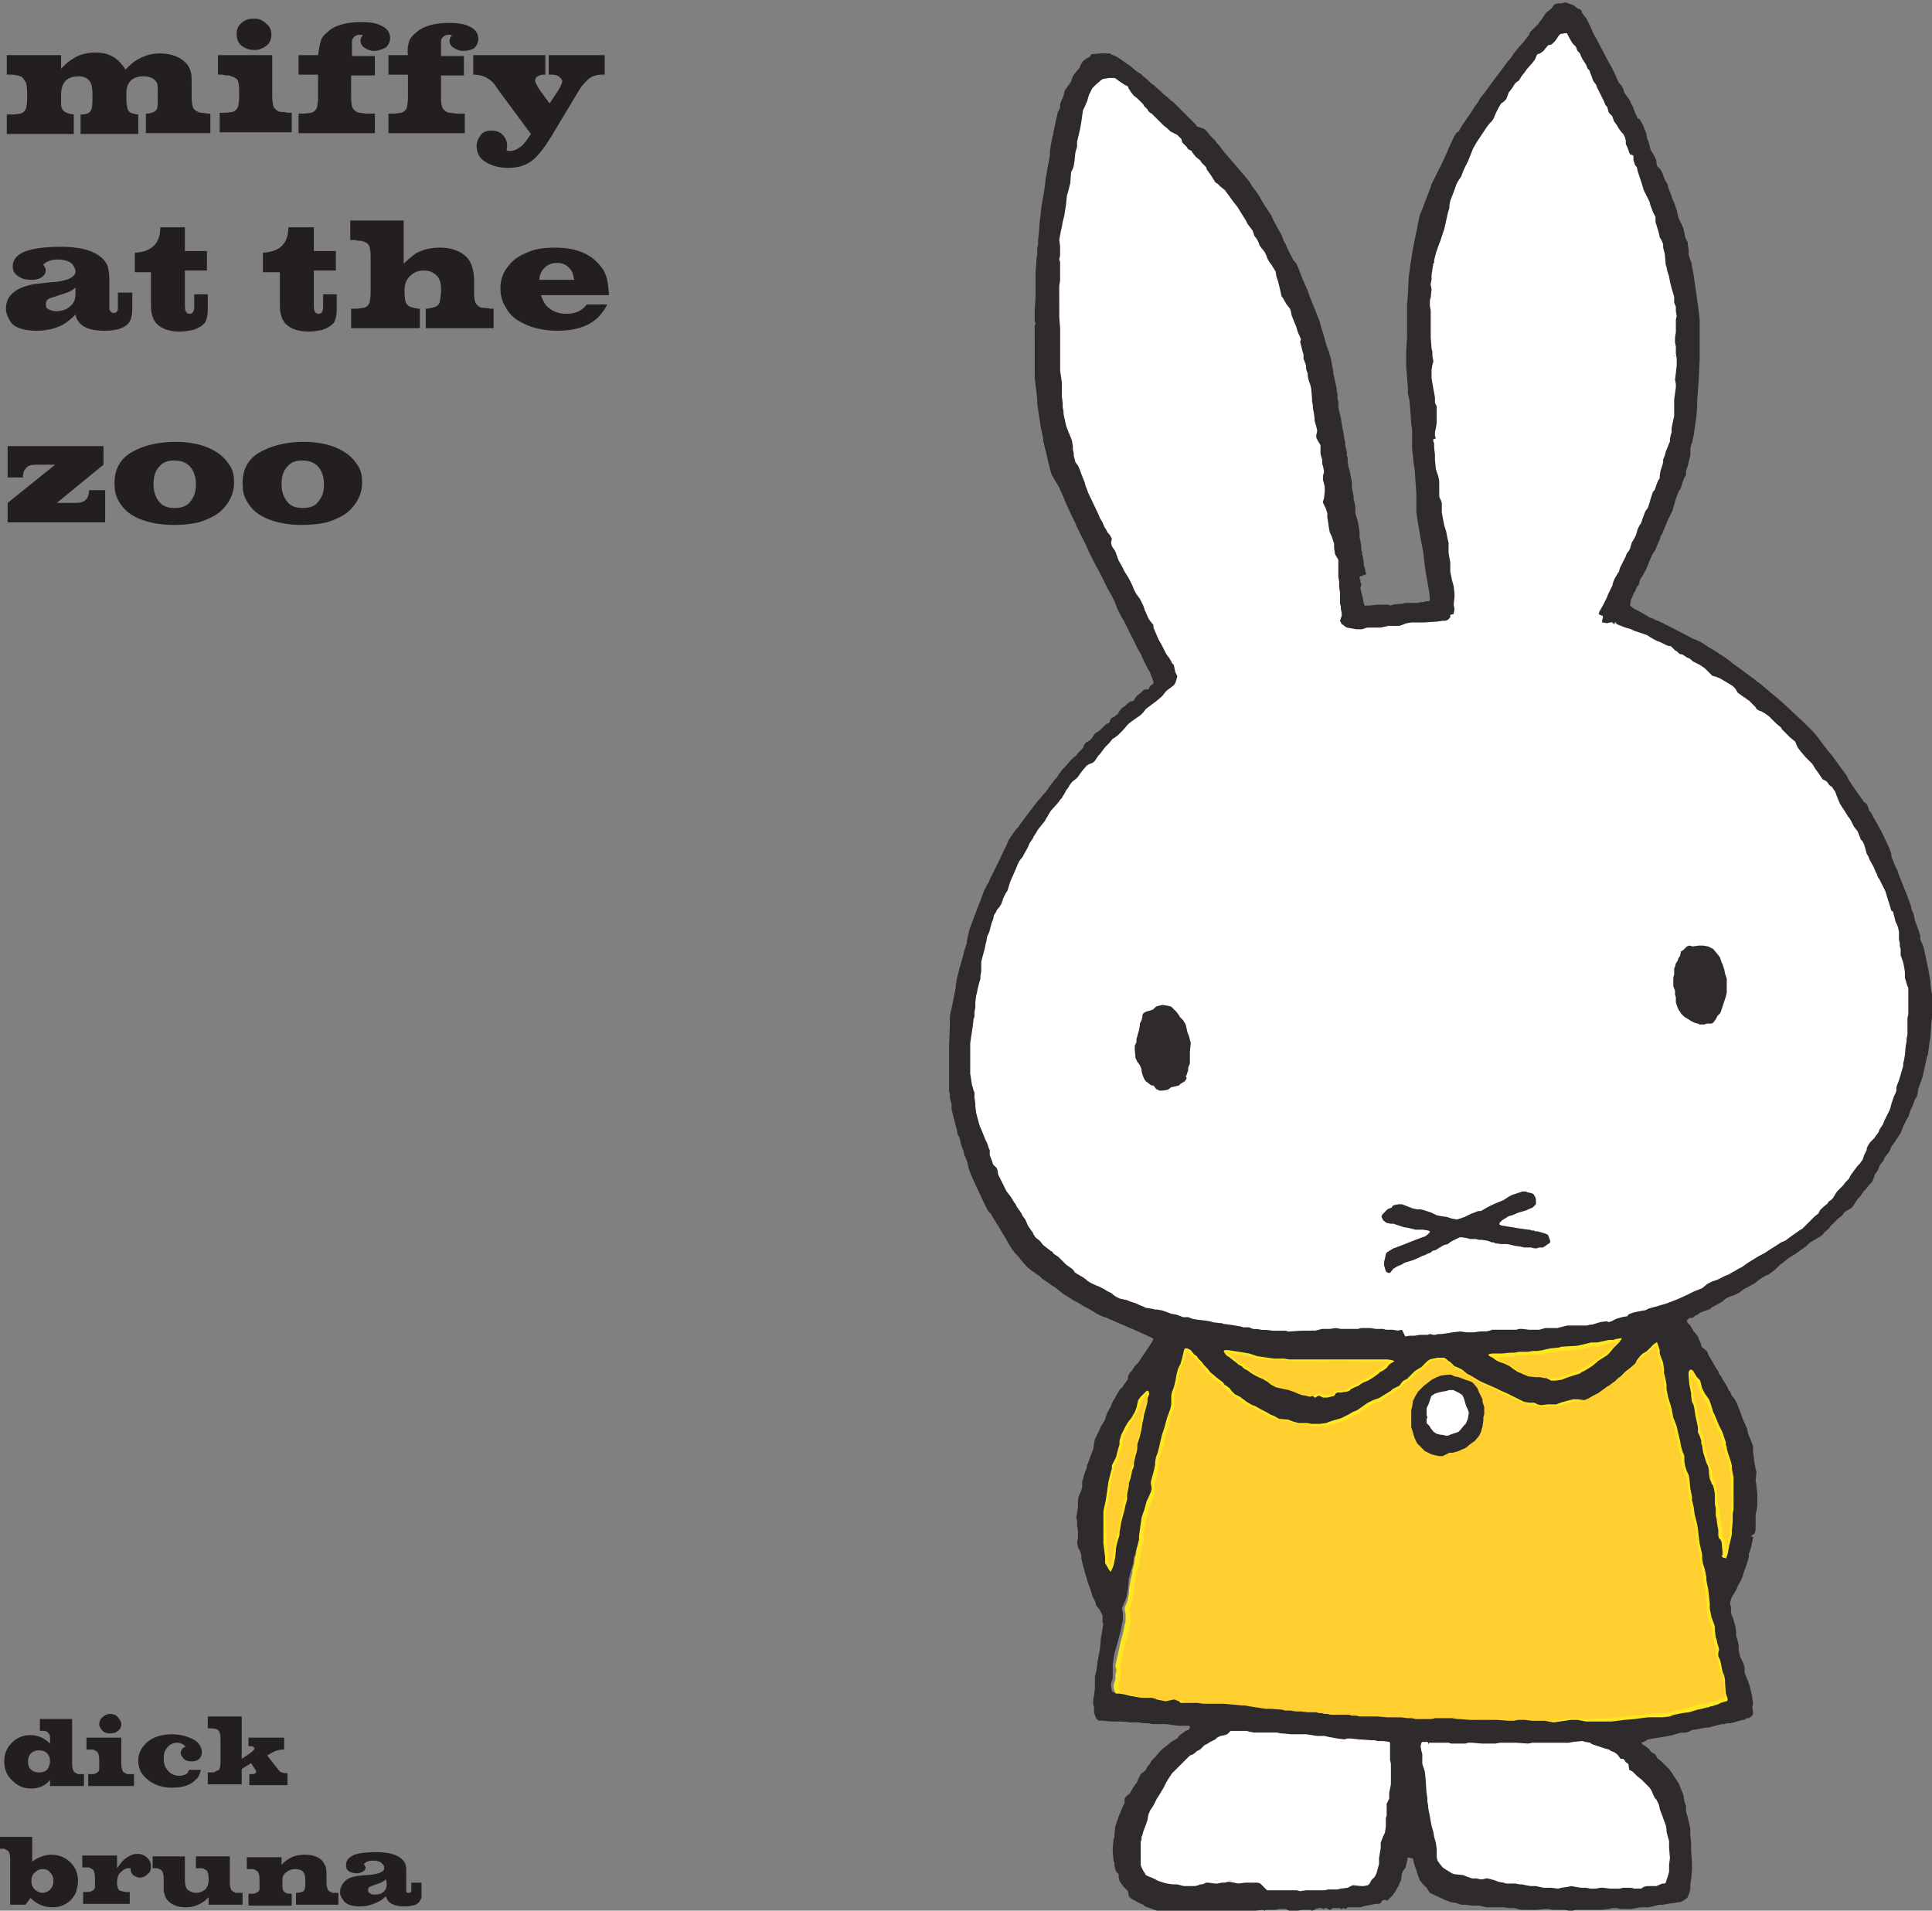 <svg id="Layer_1" xmlns="http://www.w3.org/2000/svg" viewBox="0 0 227.8 225.3"><rect x="0" y="0" width="227.8" height="225.3" fill="#808080" stroke="none"/><style>.st0{fill:#FFFFFF;} .st1{fill:none;stroke:#FFFFFF;stroke-width:0.571;} .st2{fill:#FFCF30;} .st3{fill:none;stroke:#FFE622;stroke-width:0.571;} .st4{fill:#2F2A2B;} .st5{fill:#231F1F;}</style><g id="Boeken-kaften"><g id="miffyzoo"><g id="indedierentuin_r2_1_"><path id="Fill-9" class="st0" d="M149.4 222.9h-.6l-.3-.1h-2.3l-1-.2h-1l-.4.1-.2-.1-.3.1-.7-.2h-.3l-.2.1h-.5l-.2.1-.4.1h-.5l-.2-.1H139.7l-.4-.1-.4-.1h-.5l-.7-.1-.4-.2-.6-.1-.4-.2-.4-.3-.3-.1-.4-.2-.1-.3-.2-.2-.2-.4-.1-.3-.1-.4V216.7l.1-.2.1-.4.1-.3.1-.4.1-.3.1-.4.1-.6.2-.5.4-.6.2-.4.2-.4.2-.3.6-1 .3-.6.4-.5.2-.3.2-.3.3-.3.2-.2.1-.2.3-.2.5-.5.5-.5.2-.2h.3l.3-.2.2-.2.2-.1.2-.1.5-.6.4-.2.3-.2.6-.3.2-.2.4-.2h.4l.3-.2.2-.2.2-.2h2l.3.1.6.1h1.3l.5.1.5-.1h.5l.4.1h.2l.9.1.6.1h1.2l.7.1h1.2l.5.1.4.1 1.2.1.8.1.3-.1h.4l1 .1 1.3.1h.5l.3.1h.7l.7.1.1.1v.5l.1.9v.6l.1.5V209l-.1.6V210.5l-.1 1v.7l-.1.1-.2.4v1.3l-.1.3v1l-.2.6-.1.5-.3.4-.1.3v.6l-.2 1.1.1.7-.3 1.1-.2.4-.4.4-.3.5-.2.1-.5.2h-1.2l-.6.2-.8.1-.4.1h-1.2l-.4.2-.4-.1h-.8l-.2.1h-4.7l-.8.1"/><path id="Stroke-10" class="st1" d="M149.4 222.9h-.6l-.3-.1h-2.3l-1-.2h-1l-.4.1-.2-.1-.3.1-.7-.2h-.3l-.2.1h-.5l-.2.1-.4.1h-.5l-.2-.1H139.7l-.4-.1-.4-.1h-.5l-.7-.1-.4-.2-.6-.1-.4-.2-.4-.3-.3-.1-.4-.2-.1-.3-.2-.2-.2-.4-.1-.3-.1-.4V216.7l.1-.2.1-.4.1-.3.1-.4.1-.3.1-.4.1-.6.2-.5.4-.6.2-.4.2-.4.2-.3.6-1 .3-.6.4-.5.2-.3.2-.3.3-.3.2-.2.1-.2.3-.2.5-.5.5-.5.2-.2h.3l.3-.2.2-.2.2-.1.2-.1.5-.6.4-.2.3-.2.6-.3.2-.2.4-.2h.4l.3-.2.2-.2.2-.2h2l.3.1.6.1h1.3l.5.1.5-.1h.5l.4.1h.2l.9.1.6.1h1.2l.7.1h1.2l.5.1.4.1 1.2.1.8.1.3-.1h.4l1 .1 1.3.1h.5l.3.1h.7l.7.1.1.1v.5l.1.9v.6l.1.5V209l-.1.6V210.5l-.1 1v.7l-.1.1-.2.4v1.3l-.1.3v1l-.2.6-.1.5-.3.4-.1.3v.6l-.2 1.1.1.7-.3 1.1-.2.4-.4.4-.3.5-.2.1-.5.2h-1.2l-.6.2-.8.1-.4.1h-1.2l-.4.2-.4-.1h-.8l-.2.1h-4.7l-.8.1"/><path id="Fill-11" class="st0" d="M184.1 222.6l-.7.1-.7-.1h-1l-.8-.2h-.6l-.6-.1h-2.3l-.3-.1h-.6l-.4-.2-.4-.1-.4-.1h-.3l-.3.1h-.3l-.4-.1-.3.1-.3-.1-.2-.1h-.3l-.5-.2-1-.2-.3-.1-.7-.5-.3-.2-.4-.5-.3-.3-.1-.4v-1l-.1-.7-.3-.7-.1-.6-.2-.7-.1-.6-.1-.6v-.5l-.1-.5v-.2l-.1-.6-.1-.4-.1-.6-.1-1.5-.1-1-.2-.9v-.6l-.1-.6-.1-.3v-1l.1-.1H168.3v.2l.1-.1.1-.1.1-.1h2.2l.2.1h2l.5-.1 1 .1.6.1.6-.1.3.1.2-.1h2.4l1.5.1h.5l.4-.1h4l.5-.1 1.1-.1.2.1h.7l.1.2.2.1.3.1.2.1.6.2.3.1.4.2.3.2.3.1.3.1.2.2.3.3.1.1h.3l.1.1.2.3.3.1.3.4.4.2.1.1.4.4.4.3.4.5.2.2.3.3.2.4.4.8.1.2.1.2.1.2.2.2.1.5.2.3.2.5v.3l.3.8.1.5v.4l.1.3.2.7v.8l.1 1.2-.1.8v.9l-.1.4-.3.9-.1.2h-.3l-.7.3H194.1l-.3.1-.4.2h-.1l-.7.1-.3-.1-1 .1H189.7l-.8-.1h-.3l-.6.1h-.6l-.4-.1h-1.2l-.6-.1-.5.1-.6.1"/><path id="Stroke-12" class="st1" d="M184.1 222.6l-.7.1-.7-.1h-1l-.8-.2h-.6l-.6-.1h-2.3l-.3-.1h-.6l-.4-.2-.4-.1-.4-.1h-.3l-.3.1h-.3l-.4-.1-.3.1-.3-.1-.2-.1h-.3l-.5-.2-1-.2-.3-.1-.7-.5-.3-.2-.4-.5-.3-.3-.1-.4v-1l-.1-.7-.3-.7-.1-.6-.2-.7-.1-.6-.1-.6v-.5l-.1-.5v-.2l-.1-.6-.1-.4-.1-.6-.1-1.5-.1-1-.2-.9v-.6l-.1-.6-.1-.3v-1l.1-.1H168.3v.2l.1-.1.1-.1.1-.1h2.2l.2.1h2l.5-.1 1 .1.6.1.6-.1.3.1.2-.1h2.4l1.5.1h.5l.4-.1h4l.5-.1 1.1-.1.2.1h.7l.1.2.2.1.3.1.2.1.6.2.3.1.4.2.3.2.3.1.3.1.2.2.3.3.1.1h.3l.1.1.2.3.3.1.3.4.4.2.1.1.4.4.4.3.4.5.2.2.3.3.2.4.4.8.1.2.1.2.1.2.2.2.1.5.2.3.2.5v.3l.3.8.1.5v.4l.1.3.2.7v.8l.1 1.2-.1.8v.9l-.1.4-.3.9-.1.2h-.3l-.7.3H194.1l-.3.1-.4.2h-.1l-.7.1-.3-.1-1 .1H189.7l-.8-.1h-.3l-.6.1h-.6l-.4-.1h-1.2l-.6-.1-.5.1-.6.1"/><path id="Fill-13" class="st0" d="M132.4 214.4l.1-.1-.1.1"/><path id="Stroke-14" class="st1" d="M132.4 214.4l.1-.1-.1.1"/><path id="Fill-15" class="st2" d="M183.2 203.1l-.5.1-1.5-.1h-1.5l-.6.1h-.7l-1.1-.1-.8-.1-.4.1h-2l-1.3-.1h-2.9l-.4.1h-1.9l-.3-.1h-4.7l-.5-.1H161l-.4-.1h-.6l-.3-.1h-1l-.3-.1h-.9l-.4-.1-.3.1-.3-.1h-.4l-.3-.1h-1l-.9-.1-.6.1-.5-.1h-.7l-.3-.1-1.3-.2H149.2l-1.3-.2-.4-.1h-.4l-1-.2h-2.6l-.3-.1h-.7l-.7-.1-.4-.1h-.5l-1 .1-.2-.1-.1-.2-.3-.1-.1-.1h-.2l-.9.2h-.1l-1-.2-.2-.1-.4-.1h-1l-.8-.2-.6-.1-.4-.1-.4-.1-.6-.1h-.3l-.4-.3-.1-.1-.2-.6v-.3l.1-.3.1-.3v-.6l.1-.4v-.3l-.1-.4.3-1.3.3-1.4.2-.7.1-.4.2-1 .1-.4v-1l-.1-.3v-.3l.3-.7.1-.5.1-.5v-.4l.2-1.2.2-.8v-.3l.2-.7.1-.8.1-.2.1-.8.1-.4.2-.8-.1-.3.1-.7.3-1.5.1-.3.1-.5.3-1 .2-.5.3-.7v-.4l-.1-.5.1-.3.3-1.1v-.4l.1-.6v-.3l.1-.6.2-.5.3-.8.3-1.3.3-.9.2-1.2.4-1 .1-.5v-1.5l.2-.5.1-.4.1-.4.1-.6.2-.9.3-.6.2-.6.2-.9.1-.2H140l.2.1.4.5.3.2.3.3.4.5.3.3.4.4.2.4.6.5.1.1.8.6.3.3.1.1.4.4.3.3.4.3.6.4.8.6.5.2.3.2.3.1.7.4.6.3.5.3.5.2.6.2 1 .1.6.2.7.2h.9l.6.2h1.7l.3-.2.6-.1.7-.2.3-.1.8-.4.5-.3.5-.2.3-.2.7-.5.3-.2.6-.3.6-.2.1-.1 1.3-.9.2-.1.2-.1.3-.3.3-.1.3-.4.2-.2.4-.2.5-.5.5-.5.2-.1.5-.4.3-.2.5-.5.3-.2.4-.1.5-.1h.3l.5.1.3.2.2.1.2.1.2.2.3.3.5.2.4.2.6.5.2.1.2.1.6.3.4.3.4.2 1.6.7.6.4.7.3 1 .5.5.2.6.2.5.2h.6l.4.1.4.1.8-.1H183.5l.6-.1.7-.2.7-.2h.5l.5-.2.5-.2.5-.3.6-.3.8-.4.3-.3.3-.1.4-.3.3-.1.4-.4.2-.2.4-.2.3-.4.4-.3.7-.5.2-.4.4-.4.2-.2.2-.1.2-.2.3-.2.3-.3.3-.2.3-.3.3-.2h.1l.1.1.1.2.1.6v.4l.1.4.3.8.2.6v.5l.2.8v1.1l.2 1 .1.3.3 1 .2 1.1.1.2.3.8.1.9.3.8v.6l.2.6.1.3.1.2v.6l.1.6.1.3.1.3.2.4.1.5.2 1.1.1 1 .1.4.2.8v.8l.4 1.2.1.6.1.9.1.8.3 1.3v.5l.1.6.1.6.1.5.1.6v.2l.1.7.1.3.1.8.1 1.1V189.7l.2 1 .3.8.1.2v.4l.1.9.1.3.1.4.2.3v1.1l.2.5.1.4.1.5.1.5.3.4v.5l.1.4.1 1.2v.2l.1.3v.3l-.1.1-.4.1-.3.1-.3.2-.4.1-.3.1h-.2l-.2.1-.5.1h-.3l-.5.1-1 .3-.8.2-.9.2-.3.1-.3.1-.8.1H195.2l-.4.1h-.6l-.8.1-.7.1-1.2.1-.8.1-.8.1h-1.8l-.5.1h-.6l-1-.1h-.7l-.6.1-.7.1h-.8"/><path id="Stroke-16" class="st3" d="M183.2 203.1l-.5.1-1.5-.1h-1.5l-.6.1h-.7l-1.1-.1-.8-.1-.4.1h-2l-1.3-.1h-2.9l-.4.1h-1.9l-.3-.1h-4.7l-.5-.1H161l-.4-.1h-.6l-.3-.1h-1l-.3-.1h-.9l-.4-.1-.3.1-.3-.1h-.4l-.3-.1h-1l-.9-.1-.6.1-.5-.1h-.7l-.3-.1-1.3-.2H149.2l-1.3-.2-.4-.1h-.4l-1-.2h-2.6l-.3-.1h-.7l-.7-.1-.4-.1h-.5l-1 .1-.2-.1-.1-.2-.3-.1-.1-.1h-.2l-.9.2h-.1l-1-.2-.2-.1-.4-.1h-1l-.8-.2-.6-.1-.4-.1-.4-.1-.6-.1h-.3l-.4-.3-.1-.1-.2-.6v-.3l.1-.3.1-.3v-.6l.1-.4v-.3l-.1-.4.3-1.3.3-1.4.2-.7.1-.4.2-1 .1-.4v-1l-.1-.3v-.3l.3-.7.1-.5.1-.5v-.4l.2-1.2.2-.8v-.3l.2-.7.1-.8.1-.2.1-.8.1-.4.2-.8-.1-.3.1-.7.3-1.5.1-.3.1-.5.3-1 .2-.5.3-.7v-.4l-.1-.5.1-.3.3-1.1v-.4l.1-.6v-.3l.1-.6.2-.5.3-.8.3-1.3.3-.9.2-1.2.4-1 .1-.5v-1.5l.2-.5.1-.4.1-.4.1-.6.2-.9.3-.6.2-.6.2-.9.1-.2H140l.2.1.4.5.3.2.3.3.4.5.3.3.4.4.2.4.6.5.1.1.8.6.3.3.1.1.4.4.3.3.4.3.6.4.8.6.5.2.3.2.3.1.7.4.6.3.5.3.5.2.6.2 1 .1.6.2.7.2h.9l.6.2h1.7l.3-.2.6-.1.7-.2.3-.1.8-.4.5-.3.5-.2.3-.2.7-.5.3-.2.6-.3.6-.2.1-.1 1.3-.9.2-.1.2-.1.3-.3.3-.1.3-.4.2-.2.4-.2.5-.5.5-.5.2-.1.5-.4.3-.2.5-.5.3-.2.4-.1.5-.1h.3l.5.1.3.2.2.1.2.1.2.2.3.3.5.2.4.2.6.5.2.1.2.1.6.3.4.3.4.2 1.6.7.6.4.7.3 1 .5.5.2.6.2.5.2h.6l.4.1.4.1.8-.1H183.5l.6-.1.7-.2.7-.2h.5l.5-.2.5-.2.5-.3.6-.3.8-.4.3-.3.3-.1.4-.3.3-.1.4-.4.2-.2.4-.2.3-.4.4-.3.7-.5.2-.4.4-.4.2-.2.2-.1.2-.2.3-.2.3-.3.3-.2.3-.3.3-.2h.1l.1.1.1.2.1.6v.4l.1.4.3.8.2.6v.5l.2.8v1.1l.2 1 .1.3.3 1 .2 1.1.1.2.3.8.1.9.3.8v.6l.2.6.1.3.1.2v.6l.1.6.1.3.1.3.2.4.1.5.2 1.1.1 1 .1.4.2.8v.8l.4 1.2.1.6.1.9.1.8.3 1.3v.5l.1.6.1.6.1.5.1.6v.2l.1.7.1.3.1.8.1 1.1V189.7l.2 1 .3.8.1.2v.4l.1.9.1.3.1.4.2.3v1.1l.2.5.1.4.1.5.1.5.3.4v.5l.1.4.1 1.2v.2l.1.3v.3l-.1.1-.4.1-.3.1-.3.2-.4.1-.3.1h-.2l-.2.1-.5.1h-.3l-.5.1-1 .3-.8.2-.9.2-.3.1-.3.1-.8.1H195.2l-.4.1h-.6l-.8.1-.7.1-1.2.1-.8.1-.8.1h-1.8l-.5.1h-.6l-1-.1h-.7l-.6.1-.7.1h-.8"/><path id="Fill-17" class="st2" d="M130.7 185l.2.3h.1l.3-.8.2-1 .2-1v-.5l.3-1 .1-.3.1-.6.1-.6.4-1.6v-.4l.2-.8.1-.2v-.4l.3-1v-.3l.1-.3v-.3l.2-.9.2-.5.1-.3.2-1 .1-.3.1-.5v-.5l.1-.3.2-.6.2-.9.1-.7v-.3l.1-.6.3-.7.2-.9v-.3l.1-.6v-.1l-.1-.3h-.1l-.4.3-.3.4-.3.4-.4 1-.2.4-.4.7-.3.5-.3.5-.2.4-.3.6-.2.7v.4l-.2.7-.2.4-.1.4-.1.4-.3.6-.1.2v.2l-.1.4-.3 1.2-.1.7-.2 1.4-.3 1.3v1.9l.1.9v1l.1.8.1.8v.7l.3.8"/><path id="Stroke-18" class="st3" d="M130.7 185l.2.3h.1l.3-.8.2-1 .2-1v-.5l.3-1 .1-.3.1-.6.1-.6.4-1.6v-.4l.2-.8.1-.2v-.4l.3-1v-.3l.1-.3v-.3l.2-.9.2-.5.1-.3.2-1 .1-.3.1-.5v-.5l.1-.3.2-.6.2-.9.1-.7v-.3l.1-.6.3-.7.2-.9v-.3l.1-.6v-.1l-.1-.3h-.1l-.4.3-.3.4-.3.4-.4 1-.2.4-.4.7-.3.5-.3.5-.2.4-.3.6-.2.7v.4l-.2.7-.2.4-.1.4-.1.4-.3.6-.1.2v.2l-.1.4-.3 1.2-.1.7-.2 1.4-.3 1.3v1.9l.1.9v1l.1.8.1.8v.7l.3.8"/><path id="Fill-19" class="st2" d="M203.2 183.7h.2l.1.1h.1l.2-.5.2-1.1.2-.8.1-.4-.1-.4.1-1 .1-.3v-1.9l.1-.7-.1-.8v-1.6l-.2-1.1v-.4l-.1-.4-.4-1.2-.1-.4-.1-.2-.1-.2v-.2l-.3-1.2-.4-.8-.5-1.2-.2-.5-.4-.9-.2-.5-.4-.7-.4-.6-.2-.7-.1-.3-.3-.2-.5-.8-.2-.1-.1-.1-.1.1-.1.2v.5l.2.9.1.5.1.5v.3l.1.7.2.4.1.5.1.7.3 1.4v.7l.3.3.1.6v.3l.1.4.2.7.3 1.3.2.4.2.5v.4l.1.6.1.2.1.4.1.2.1.4.1.6v.3l.1.9.1.4.1.3v.6l.1.4.1.8.1.5v.7l.1.3.2.3.1.2.1 1.1v.2l-.1.3-.1-.1-.1.1v.1l.1.1.1-.1"/><path id="Stroke-20" class="st3" d="M203.2 183.7h.2l.1.1h.1l.2-.5.2-1.1.2-.8.1-.4-.1-.4.1-1 .1-.3v-1.9l.1-.7-.1-.8v-1.6l-.2-1.1v-.4l-.1-.4-.4-1.2-.1-.4-.1-.2-.1-.2v-.2l-.3-1.2-.4-.8-.5-1.2-.2-.5-.4-.9-.2-.5-.4-.7-.4-.6-.2-.7-.1-.3-.3-.2-.5-.8-.2-.1-.1-.1-.1.1-.1.2v.5l.2.9.1.5.1.5v.3l.1.7.2.4.1.5.1.7.3 1.4v.7l.3.3.1.6v.3l.1.4.2.7.3 1.3.2.4.2.5v.4l.1.6.1.2.1.4.1.2.1.4.1.6v.3l.1.9.1.4.1.3v.6l.1.4.1.8.1.5v.7l.1.3.2.3.1.2.1 1.1v.2l-.1.3-.1-.1-.1.1v.1l.1.1.1-.1"/><path id="Fill-23" class="st2" d="M155 164.8H154.1l-.7-.1h-.3l-.6-.3-.6-.2-1.4-.4-.2-.1-.3-.1-.2-.2-.5-.3-.2-.2-.2-.2-.5-.2-.4-.2-.5-.3-.4-.4-.4-.2-.3-.3-.5-.1-.2-.2-.4-.4-.4-.4-.3-.1-.2-.2-.2-.3v-.1l.1-.1h.4l1.2.2 1.3.2.3.1.6.2h.6l1.4.2h1.3l.5.1h.7l.5.1.5-.1.8.1.4-.1.6.1h1.1l.3-.1h2.6l.4.1.4-.1.5.1h1l.3-.1.6.1.5-.1.3.1.3-.1.6.1.1.1v.1l-.3.2-.3.2-.3.3-.3.3-.4.2-.3.2-.4.3-.3.2-.4.3-.6.3-.1.1-.4.2-.1.1-.5.2-.4.2-.2.2-.3.2-.7.1H157.5l-.1.2-.1.1-.8.2h-.4l-.5-.2h-.2l-.3.2h-.1"/><path id="Stroke-24" class="st3" d="M155 164.8H154.1l-.7-.1h-.3l-.6-.3-.6-.2-1.4-.4-.2-.1-.3-.1-.2-.2-.5-.3-.2-.2-.2-.2-.5-.2-.4-.2-.5-.3-.4-.4-.4-.2-.3-.3-.5-.1-.2-.2-.4-.4-.4-.4-.3-.1-.2-.2-.2-.3v-.1l.1-.1h.4l1.2.2 1.3.2.3.1.6.2h.6l1.4.2h1.3l.5.1h.7l.5.1.5-.1.8.1.4-.1.6.1h1.1l.3-.1h2.6l.4.1.4-.1.5.1h1l.3-.1.6.1.5-.1.3.1.3-.1.6.1.1.1v.1l-.3.2-.3.2-.3.3-.3.3-.4.2-.3.2-.4.3-.3.2-.4.3-.6.3-.1.1-.4.2-.1.1-.5.2-.4.2-.2.2-.3.2-.7.1H157.5l-.1.2-.1.1-.8.2h-.4l-.5-.2h-.2l-.3.2h-.1"/><path id="Fill-25" class="st2" d="M182.9 162.8h.4l.7-.1.8-.3.6-.2.3-.1.4-.1.3-.2.3-.2.9-.5.5-.3.2-.2 1.1-.7.3-.3.4-.4.3-.2.5-.5.3-.4v-.1l-.6.1h-.8l-1.4.4h-.7l-.8.2-1 .2h-.2l-1.6.1-.3.1-1 .1-.5.1-.4.1-.7.1-.4-.1-.7.1h-1l-.5.1-.5.1-1 .1h-1.5l-.1.1.1.1.1.1.4.2.4.3.2.1.2.1.4.1.3.2.6.3.4.3.6.4.2.1.4.2.5.2.9.1h.5l.5.1h.7"/><path id="Stroke-26" class="st3" d="M182.9 162.8h.4l.7-.1.8-.3.6-.2.3-.1.4-.1.3-.2.3-.2.9-.5.5-.3.2-.2 1.1-.7.3-.3.4-.4.3-.2.5-.5.3-.4v-.1l-.6.1h-.8l-1.4.4h-.7l-.8.2-1 .2h-.2l-1.6.1-.3.1-1 .1-.5.1-.4.1-.7.1-.4-.1-.7.1h-1l-.5.1-.5.1-1 .1h-1.5l-.1.1.1.1.1.1.4.2.4.3.2.1.2.1.4.1.3.2.6.3.4.3.6.4.2.1.4.2.5.2.9.1h.5l.5.1h.7"/><path id="Fill-27" class="st0" d="M165.7 157.6l-.2.1h-1.1l-.2-.1h-.6l-.3-.1h-1.6l-.6-.1h-2.9l-.5-.1-.7.1h-1.2l-.4.1h-.6l-.7-.1h-.6l-1.4.1-.3-.1h-2.9l-.5-.1-.4-.1-.4-.1-.1-.1-.7.1-.4-.1-.5-.1-.6-.1-.8-.1-.3-.1-.2-.1-.8-.1-.3-.1-.6-.1-.9-.1-.6-.1-.6-.2H139.6l-.7-.4-.6-.1-.8-.3-.3-.1-.6-.1h-.2l-.3-.1-.7-.1-.5-.2-.3-.2-.4-.2-.8-.3-.2-.1-.9-.2-.4-.2-.3-.2-.2-.2-.6-.3-.3-.2-.6-.3-.5-.3-.2-.1-.2-.1-.2-.1-.3-.2-.2-.1-.4-.3-.7-.4-.2-.2-.2-.2-.2-.2-.7-.5-.5-.4-.3-.3-.3-.2-.3-.2-.2-.2-.2-.2-.2-.2-.9-.7-.4-.5-.5-.4-.1-.3-.1-.2-.2-.2-.1-.2-.4-.6-.4-.7-.3-.4-.2-.4-.5-.7-.1-.4-.1-.1-.3-.5-.3-.3-.3-.5-.4-.8-.2-.5-.4-.8-.1-.5-.1-.2-.2-.3-.2-.2-.2-.5-.2-.5v-.6l-.1-.3-.2-.6-.2-.4-.4-.9-.3-.7-.3-1.1-.1-.4-.1-.7-.1-.3-.1-.7v-.6l-.1-.2-.1-.4-.1-.3-.1-.7v-.6l-.1-1.4V122.4l.2-1.3.1-.8v-.2l.1-.7v-.5l.1-.6.1-.8.1-.4.1-.5.1-.4.2-.7v-.3l.1-.6v-.8l.1-.3.1-.5.3-1.1.1-.5v-.4l.2-.6.1-.4.1-.3.2-.8.2-.5.1-.5.2-.3.1-.2.1-.2.2-.3.1-.2.1-.3.2-.3.1-.3.2-.4.1-.2.2-.3.3-1 .7-1.6.1-.4.3-.4.3-.5.2-.2.1-.2.4-.8.2-.4.3-.4.2-.4.2-.3.3-.5.5-.5.4-.4.1-.2.4-.6.3-.4.9-1.1.2-.2.1-.2.2-.2.2-.3.2-.4.3-.5.2-.2.2-.4.6-.4.2-.2.2-.3.2-.4.5-.6.3-.2h.3l.2-.1.2-.2.4-.6.2-.3.3-.4.3-.4.5-.5.4-.5.2-.1.4-.3.3-.3.3-.3.6-.7.5-.3.3-.2.7-.6.3-.2.3-.4 1.2-.9.6-.6.2-.2.3-.4.2-.2.4-.3.5-.4.2-.3.2-.7v-.1l-.2-.2-.1-.1v-.4l-.1-.5-.2-.2-.1-.4-.3-.3-.2-.4-.3-.6-.2-.2-.1-.2-.4-.7-.7-1.4-.1-.2-.4-.6-.1-.2-.3-.8-.1-.2-.3-.8-.1-.1-.2-.4-.2-.2-.2-.3-.2-.3-.2-.4-.1-.5-.4-.8-.5-.8-.2-.6-.4-.7-.5-1.1-.4-.6-.1-.4-.3-.4-.2-.5-.2-.2-.2-.4-.2-.3-.2-.4-.4-.6-.3-.6-1.1-2.3V58l-.3-.5-.1-.4-.2-.5-.2-.5v-.3l-.2-.5-.2-.2-.2-.5-.1-.4-.1-.3v-.3l-.1-.5v-.4l-.1-.7-.1-.2-.2-.6-.1-.2-.1-.3-.1-.5-.3-1.4v-.3l-.1-.5v-.5l-.1-.8.1-.3v-1.3l-.2-1.4v-1l-.1-.3.1-.7-.1-.3.1-.6v-2.1l-.1-1.3.1-2.8v-.9l.1-.7-.1-.3V32l.1-.4v-.7l.1-.4.1-.4V29l-.1-.7.2-1.2v-.3l.1-.6.1-.4.1-.4.1-1.3.1-.9.2-.8.2-.8.1-1.3.1-.4.1-.3.1-.5.1-1 .3-.8v-.6l.1-.6.2-.9.2-.6.2-1.4.2-.4.3-.8.1-.7.4-.7.4-.4.7-.6.2-.1.7-.1.6-.1.2.1.3.3.6.4.2.1.2.1.1.3.1.1.1.2.4.5.4.3.3.3.4.4.1.1.5.4.1.2.2.2.2.1.3.2.5.5.5.5.2.1.5.5.3.3.5.3.3.1.5.6.2.4.3.3.1.2.2.3h.2l.2.1.1.2.4.5.5.4.2.3.5.4.1.3.5.7.6.8.2.3.3.3.4.4.6.8.2.3.7 1 1.1 1.5.2.4.6.8.2.6.3.4.2.4.1.3.2.3.4.5.2.4.1.3.2.4.3.4.5.8.1.6.2.7.2.7.3.8.2.3.4.7.3.5.1.4.2.5.2.5.1.5.1.2.2.7.4.9.1.3.3 1.2v.8l.2.8v.4l.2.6v.2l.1.5.2.6.1.4.1 1.2v.3l.1.5.1.3v.5l.1.7.1.4.2.7.1.3-.1.2-.1.5.1.2.1.2v.2l.2.5v1l.1.4.1.3v.5l.2.3.1.4v.3l-.1.4v.5l.1.7.1.6-.2.8-.1.2v.3l.3.6.2.6.1.3v.2l.1.6.1.8.1.5.2.4.1.4.1.3.1.3v.5l.1.7.1.2.3.5v.9l.1.4-.1.5.1.6V69.1l.2.8v.8l-.1.3v.2l.1.2v.3l.1.6v.3l-.2.6.1.2.1.2.2.1.1.1.3.2 1.1.2h.7l.3-.1.3-.1.5-.1.6.1.5-.1.9-.2h.5l.3.1h.5l.2-.1.5-.2.6-.1h1.5l1.5-.1.7-.1h.4l.3-.1.3-.3v-.3l.2-.3.1-.6v-.4l.1-.9-.1-.4-.1-1-.2-.7-.1-1v-.4l-.1-.7-.1-.5-.1-.6.1-.2v-1l-.1-.3-.2-1-.2-.6v-.5l-.2-1.1v-.8l-.1-.2-.1-.3-.1-.4v-1.9l-.1-.5-.3-.9-.1-1.1v-.6l-.1-.8v-.5l-.1-.3v-.2l.1-.2v-.7l.1-.5.1-.6v-.7l-.1-.3v-1l-.2-.4v-.6l-.1-.5-.1-.6-.1-.6-.1-.7.1-.2v-.8l.1-.6.1-.3v-.3l-.1-.5v-.5l-.1-.4-.1-1.3V36.4l-.1-.5v-.7l.1-.2.1-1-.1-.4v-.2l.1-.4.1-.6.2-1.3.1-.1.1-.4v-.4l.1-.4.2-.6.1-.4.2-.4.3-.9v-.3l.1-.3.5-1.8.2-.7v-.3l.1-.4.4-1.1.3-.7.2-.4.4-.6.3-.9.5-1.1.2-.5.4-.9.4-.7.4-.6.8-1.2.3-.4.3-.4.2-.2.3-.7.3-.6.3-.5.3-.2.2-.4.4-.8.4-.5.3-.4.2-.2.3-.2.3-.5.4-.5.2-.3.6-.8.4-.4.2-.4.1-.1.3-.2.4-.3.4-.5.2-.2.2-.1h.2l.3-.4.5-.6.2-.2h.1l.7.1h.1l.2.4.4.7.2.2.2.2.2.5.3.3v.3l.2.3.3.3.2.5.2.3.3.7.1.3.2.2.3.4.1.4.2.3.2.4.4.8.2.6.2.2.2.7.1.1.3.4.2.5.3.4.2.6.3.4.2.2.2.4.1.4v.4l.3.4.2.6.1.2.3.1V18.8l.2.4.1.3.2.2.1.6.3.6.1.3.2.6.2.7.3.6.4.8.1.3.2.8.1.2.2.4v.6l.1.3.3 1 .1.5.2.3.1.5.1.4.1.7.1 1.3.1.3.2.5.2.6.1.6.2.4v.4l.3 1 .1.8.2.6v.4l.1.6-.1.4v.8l-.1.6v1.3l.1.4V41.8l.1.6v.8l-.1.9-.1.8.1.4v.4l-.1.7-.2.7V48l.1.1-.1.3v.6l-.1.4-.1.5-.2.5v.8l-.2.5v.3l-.1.2-.2.5-.1.5-.1.5-.2.5-.1.3-.1.4-.1.3-.1.3-.1.6v.3l-.2.3-.3.5-.2.5-.1.2-.1.3-.1.3-.1.3-.1.4-.2.6-.3.4-.3.9-.1.3-.1.3-.2.3-.2.4-.2.7-.1.2-.1.1-.2.5-.2.7-.2.2-.2.5-.1.2-.5 1-.2.5v.3l-.2.3-.3.6-.2.4-.1.4-.3.5-.2.5-.2.3-.1.3-.1.2-.2.3-.1.2-.4.7V72.3l.3.1.1.1v.1l-.1.5v.1l.6.2.3-.1.3.1.2.1.1.1v-.2h.2l.1.2.5.2.4.2.8.2.4.2.6.2.3.1.6.2.2.2.5.3.4.2.3.1.2.1.2.1.4.2.3.1h.2l.4.3.2.2.1.1.2.1.2.2.4.1.3.2.2.2.2.1.3.2.2.2.8.3.6.5.3.3.1.1.2.2.2.2.4.1.5.2.5.3.5.3.5.3.3.2.3.5.7.5.3.3.1.1.2.1.3.3.5.5.1.1.3.3.3.1.5.3.4.3.1.2.3.2.4.4.5.5.2.2.1.1.6.6.3.3.4.4.2.1v.3l.2.4.3.4.6.6.9.9.3.5.5.7.4.6.4.3.2.1.1.3.4.2.4.6.1.3.2.6.2.4.3.5.4.6.3.5.1.1.2.3.4.8.4.5.1.2.3.8.2.2.2.4.2.7.2.5.2.3.2.2.1.2.4.7.2.5.1.4.1.3.2.2.4.8.3.6.2 1.1.2.6.2.7.1.2.1.3.3.8.1.5.1.2.1.5.1.5v.4l.1.4.2.4v.8l.1.3v.2l.1.3.1.3v.5l.1.6.1.3v.4l.2 1 .1.2.1.2v2l.1.4v.5l-.1.5V121.4l.1.6-.1.5v.3l-.1.5v1.1l-.1.6-.1.4v.3l-.5 1.7-.3.4v.7l-.1.2-.2.4-.1.3-.3.6-.1.4-.1.3-.3.6-.1.2-.2.5-.2.4-.5.6-.1.3-.3.5-.2.3-.2.3-.3.2-.2.2-.1.3-.2.2v.1l-.1.2-.2.4-.1.6-.2.2-.2.3-.2.2-.4.4-.4.7-.2.4-.2.1-.3.3-.3.5-.4.4-.2.3-.5.8-.2.3-.3.1-.1.3-.7.5-.2.2-.1.2-.2.2-.4.3-.5.5-.4.3-.3.2-.4.4-.1.1-.7.6-.3.2-.4.3-.4.3-.5.2-.6.4-.9.5-.6.4-.5.4-1.3.7-.7.6-.4.2-.5.3-.2.1-.5.3-.3.2-1 .5-.3.1-.4.1-.5.3-.7.5-1 .4-.8.4-1.1.5-1.3.4-.7.2-.3.1-1.1.3-.4.2-.6.1-.5.1-.4.2-.5.1-.3.2-.6.1-.7.2-.6.3-.4.1-.3-.1-.7.1-.9.3h-.6l-.7.1H185.3l-.6.1-.9.2-.4.1h-.2l-.6.1-.4-.1-.2.1-.7.2h-2.4l-.3.1-.4-.1-.6.1-.2-.1h-1.6l-.2.1-.5.1h-.7l-.7.1h-2.4l-.6.1-.7.1h-.4l-.4.1-.2-.1-.4-.1-.3.1h-.9l-.6.1-.6-.1-.5.1"/><path id="Stroke-28" class="st1" d="M165.7 157.6l-.2.1h-1.1l-.2-.1h-.6l-.3-.1h-1.6l-.6-.1h-2.9l-.5-.1-.7.1h-1.2l-.4.1h-.6l-.7-.1h-.6l-1.4.1-.3-.1h-2.9l-.5-.1-.4-.1-.4-.1-.1-.1-.7.1-.4-.1-.5-.1-.6-.1-.8-.1-.3-.1-.2-.1-.8-.1-.3-.1-.6-.1-.9-.1-.6-.1-.6-.2H139.6l-.7-.4-.6-.1-.8-.3-.3-.1-.6-.1h-.2l-.3-.1-.7-.1-.5-.2-.3-.2-.4-.2-.8-.3-.2-.1-.9-.2-.4-.2-.3-.2-.2-.2-.6-.3-.3-.2-.6-.3-.5-.3-.2-.1-.2-.1-.2-.1-.3-.2-.2-.1-.4-.3-.7-.4-.2-.2-.2-.2-.2-.2-.7-.5-.5-.4-.3-.3-.3-.2-.3-.2-.2-.2-.2-.2-.2-.2-.9-.7-.4-.5-.5-.4-.1-.3-.1-.2-.2-.2-.1-.2-.4-.6-.4-.7-.3-.4-.2-.4-.5-.7-.1-.4-.1-.1-.3-.5-.3-.3-.3-.5-.4-.8-.2-.5-.4-.8-.1-.5-.1-.2-.2-.3-.2-.2-.2-.5-.2-.5v-.6l-.1-.3-.2-.6-.2-.4-.4-.9-.3-.7-.3-1.1-.1-.4-.1-.7-.1-.3-.1-.7v-.6l-.1-.2-.1-.4-.1-.3-.1-.7v-.6l-.1-1.4V122.4l.2-1.3.1-.8v-.2l.1-.7v-.5l.1-.6.1-.8.1-.4.1-.5.1-.4.2-.7v-.3l.1-.6v-.8l.1-.3.1-.5.3-1.1.1-.5v-.4l.2-.6.1-.4.1-.3.2-.8.2-.5.1-.5.2-.3.1-.2.1-.2.2-.3.1-.2.1-.3.2-.3.1-.3.2-.4.1-.2.2-.3.3-1 .7-1.6.1-.4.3-.4.3-.5.2-.2.1-.2.4-.8.2-.4.3-.4.2-.4.2-.3.3-.5.5-.5.4-.4.1-.2.4-.6.3-.4.9-1.1.2-.2.1-.2.2-.2.2-.3.2-.4.3-.5.2-.2.2-.4.6-.4.2-.2.2-.3.2-.4.5-.6.3-.2h.3l.2-.1.2-.2.4-.6.2-.3.3-.4.3-.4.5-.5.4-.5.2-.1.4-.3.3-.3.3-.3.6-.7.5-.3.3-.2.7-.6.3-.2.3-.4 1.2-.9.6-.6.2-.2.3-.4.2-.2.4-.3.5-.4.2-.3.2-.7v-.1l-.2-.2-.1-.1v-.4l-.1-.5-.2-.2-.1-.4-.3-.3-.2-.4-.3-.6-.2-.2-.1-.2-.4-.7-.7-1.4-.1-.2-.4-.6-.1-.2-.3-.8-.1-.2-.3-.8-.1-.1-.2-.4-.2-.2-.2-.3-.2-.3-.2-.4-.1-.5-.4-.8-.5-.8-.2-.6-.4-.7-.5-1.1-.4-.6-.1-.4-.3-.4-.2-.5-.2-.2-.2-.4-.2-.3-.2-.4-.4-.6-.3-.6-1.1-2.3V58l-.3-.5-.1-.4-.2-.5-.2-.5v-.3l-.2-.5-.2-.2-.2-.5-.1-.4-.1-.3v-.3l-.1-.5v-.4l-.1-.7-.1-.2-.2-.6-.1-.2-.1-.3-.1-.5-.3-1.4v-.3l-.1-.5v-.5l-.1-.8.1-.3v-1.3l-.2-1.4v-1l-.1-.3.1-.7-.1-.3.1-.6v-2.1l-.1-1.3.1-2.8v-.9l.1-.7-.1-.3V32l.1-.4v-.7l.1-.4.1-.4V29l-.1-.7.2-1.2v-.3l.1-.6.1-.4.1-.4.1-1.3.1-.9.2-.8.2-.8.1-1.3.1-.4.1-.3.1-.5.1-1 .3-.8v-.6l.1-.6.2-.9.2-.6.2-1.4.2-.4.3-.8.1-.7.4-.7.4-.4.7-.6.2-.1.7-.1.6-.1.2.1.3.3.6.4.2.1.2.1.1.3.1.1.1.2.4.5.4.3.3.3.4.4.1.1.5.4.1.2.2.2.2.1.3.2.5.5.5.5.2.1.5.5.3.3.5.3.3.1.5.6.2.4.3.3.1.2.2.3h.2l.2.1.1.2.4.5.5.4.2.3.5.4.1.3.5.7.6.8.2.3.3.3.4.4.6.8.2.3.7 1 1.1 1.5.2.4.6.8.2.6.3.4.2.4.1.3.2.3.4.5.2.4.1.3.2.4.3.4.5.8.1.6.2.7.2.7.3.8.2.3.4.7.3.5.1.4.2.5.2.5.1.5.1.2.2.7.4.9.1.3.3 1.2v.8l.2.8v.4l.2.6v.2l.1.5.2.6.1.4.1 1.2v.3l.1.5.1.3v.5l.1.7.1.4.2.7.1.3-.1.2-.1.5.1.2.1.2v.2l.2.5v1l.1.4.1.3v.5l.2.3.1.4v.3l-.1.4v.5l.1.7.1.6-.2.8-.1.2v.3l.3.6.2.6.1.3v.2l.1.6.1.8.1.5.2.4.1.4.1.3.1.3v.5l.1.7.1.2.3.5v.9l.1.4-.1.5.1.6V69.1l.2.8v.8l-.1.3v.2l.1.2v.3l.1.6v.3l-.2.6.1.2.1.2.2.1.1.1.3.2 1.1.2h.7l.3-.1.3-.1.5-.1.6.1.5-.1.9-.2h.5l.3.1h.5l.2-.1.5-.2.6-.1h1.5l1.5-.1.7-.1h.4l.3-.1.3-.3v-.3l.2-.3.1-.6v-.4l.1-.9-.1-.4-.1-1-.2-.7-.1-1v-.4l-.1-.7-.1-.5-.1-.6.1-.2v-1l-.1-.3-.2-1-.2-.6v-.5l-.2-1.1v-.8l-.1-.2-.1-.3-.1-.4v-1.9l-.1-.5-.3-.9-.1-1.1v-.6l-.1-.8v-.5l-.1-.3v-.2l.1-.2v-.7l.1-.5.1-.6v-.7l-.1-.3v-1l-.2-.4v-.6l-.1-.5-.1-.6-.1-.6-.1-.7.1-.2v-.8l.1-.6.1-.3v-.3l-.1-.5v-.5l-.1-.4-.1-1.3V36.4l-.1-.5v-.7l.1-.2.1-1-.1-.4v-.2l.1-.4.1-.6.2-1.3.1-.1.1-.4v-.4l.1-.4.2-.6.1-.4.2-.4.3-.9v-.3l.1-.3.5-1.8.2-.7v-.3l.1-.4.4-1.1.3-.7.2-.4.4-.6.3-.9.5-1.1.2-.5.4-.9.4-.7.4-.6.8-1.2.3-.4.3-.4.2-.2.3-.7.3-.6.3-.5.3-.2.2-.4.4-.8.4-.5.3-.4.2-.2.3-.2.3-.5.4-.5.2-.3.6-.8.4-.4.2-.4.1-.1.3-.2.4-.3.4-.5.2-.2.2-.1h.2l.3-.4.5-.6.2-.2h.1l.7.1h.1l.2.4.4.7.2.2.2.2.2.5.3.3v.3l.2.3.3.3.2.5.2.3.3.7.1.3.2.2.3.4.1.4.2.3.2.4.4.8.2.6.2.2.2.7.1.1.3.4.2.5.3.4.2.6.3.4.2.2.2.4.1.4v.4l.3.4.2.6.1.2.3.1V18.8l.2.4.1.3.2.2.1.6.3.6.1.3.2.6.2.7.3.6.4.8.1.3.2.8.1.2.2.4v.6l.1.3.3 1 .1.5.2.3.1.5.1.4.1.7.1 1.3.1.3.2.5.2.6.1.6.2.4v.4l.3 1 .1.8.2.6v.4l.1.6-.1.4v.8l-.1.6v1.3l.1.4V41.8l.1.6v.8l-.1.9-.1.8.1.4v.4l-.1.7-.2.7V48l.1.1-.1.3v.6l-.1.4-.1.5-.2.5v.8l-.2.5v.3l-.1.2-.2.5-.1.5-.1.5-.2.5-.1.3-.1.4-.1.3-.1.3-.1.6v.3l-.2.3-.3.5-.2.5-.1.2-.1.3-.1.3-.1.3-.1.4-.2.6-.3.4-.3.9-.1.3-.1.3-.2.3-.2.4-.2.7-.1.2-.1.1-.2.5-.2.7-.2.2-.2.5-.1.2-.5 1-.2.5v.3l-.2.3-.3.6-.2.4-.1.4-.3.5-.2.5-.2.3-.1.3-.1.2-.2.3-.1.2-.4.7V72.3l.3.1.1.1v.1l-.1.5v.1l.6.2.3-.1.3.1.2.1.1.1v-.2h.2l.1.2.5.2.4.2.8.2.4.2.6.2.3.1.6.2.2.2.5.3.4.2.3.1.2.1.2.1.4.2.3.1h.2l.4.3.2.2.1.1.2.1.2.2.4.1.3.2.2.2.2.1.3.2.2.2.8.3.6.5.3.3.1.1.2.2.2.2.4.1.5.2.5.3.5.3.5.3.3.2.3.5.7.5.3.3.1.1.2.1.3.3.5.5.1.1.3.3.3.1.5.3.4.3.1.2.3.2.4.4.5.5.2.2.1.1.6.6.3.3.4.4.2.1v.3l.2.4.3.4.6.6.9.9.3.5.5.7.4.6.4.3.2.1.1.3.4.2.4.6.1.3.2.6.2.4.3.5.4.6.3.5.1.1.2.3.4.8.4.5.1.2.3.8.2.2.2.4.2.7.2.5.2.3.2.2.1.2.4.7.2.5.1.4.1.3.2.2.4.8.3.6.2 1.1.2.6.2.7.1.2.1.3.3.8.1.5.1.2.1.5.1.5v.4l.1.4.2.4v.8l.1.3v.2l.1.3.1.3v.5l.1.6.1.3v.4l.2 1 .1.2.1.2v2l.1.4v.5l-.1.5V121.4l.1.6-.1.5v.3l-.1.5v1.1l-.1.6-.1.4v.3l-.5 1.7-.3.4v.7l-.1.2-.2.4-.1.3-.3.6-.1.4-.1.3-.3.6-.1.2-.2.5-.2.4-.5.6-.1.3-.3.5-.2.3-.2.3-.3.2-.2.2-.1.3-.2.2v.1l-.1.2-.2.4-.1.6-.2.2-.2.3-.2.2-.4.4-.4.7-.2.4-.2.1-.3.3-.3.5-.4.4-.2.3-.5.8-.2.3-.3.1-.1.3-.7.5-.2.2-.1.2-.2.2-.4.3-.5.5-.4.3-.3.2-.4.4-.1.1-.7.6-.3.2-.4.3-.4.3-.5.2-.6.4-.9.5-.6.4-.5.4-1.3.7-.7.6-.4.2-.5.3-.2.1-.5.3-.3.2-1 .5-.3.1-.4.1-.5.3-.7.5-1 .4-.8.4-1.1.5-1.3.4-.7.2-.3.1-1.1.3-.4.2-.6.1-.5.1-.4.2-.5.1-.3.2-.6.1-.7.2-.6.3-.4.1-.3-.1-.7.1-.9.3h-.6l-.7.1H185.3l-.6.1-.9.2-.4.1h-.2l-.6.1-.4-.1-.2.1-.7.2h-2.4l-.3.1-.4-.1-.6.1-.2-.1h-1.6l-.2.1-.5.1h-.7l-.7.1h-2.4l-.6.1-.7.1h-.4l-.4.1-.2-.1-.4-.1-.3.1h-.9l-.6.1-.6-.1-.5.1"/><path id="Fill-29" class="st0" d="M198.3 119.4l-.1-.1v.2h.1v-.1"/><path id="Stroke-30" class="st1" d="M198.3 119.4l-.1-.1v.2h.1v-.1"/><path id="Fill-31" class="st4" d="M155.1 225.1l-.1.1-.3.1h-.1v-.1h-1l-.6.1h-1l-.2-.1-.2-.1h-.8l-.4.1h-1.1l-.2.1-.2-.1-.9.1h-5l-.3.1h-5.3l-1-.1-.8-.3-.3-.1-.3-.1-.2-.2-.5-.2-.5-.3-.4-.2-.3-.3-.1-.6-.5-.5-.3-.4-.2-.3-.1-.4v-.4l-.1-.1-.2-.2-.1-.3-.1-.4v-.3l-.1-.3-.1-1.1v-.3l.1-1.1.1-.3v-.3l.1-.9.1-.3.1-.3.2-.6.5-1.2.1-.2.1-.2v-.5l.2-.3.4-.3.4-.7.5-.7.1-.3.2-.4.1-.2.4-.3.2-.2.2-.4.2-.2.3-.5.3-.3.7-.8.3-.3.4-.3.6-.5.7-.4.2-.3.8-.6.3-.1.1-.1.1-.2v-.1l-.1-.1H139l-.8-.1-.7-.1h-1.6l-.5-.1h-.6l-.5-.1h-1l-.9-.1H131l-.9-.1h-.5l-.2-.1-.1-.1-.1-.2-.2-.5v-.7l-.1-.3v-.6l.1-.5.1-.8v-1.4l.1-.4.1-.4.1-.9.3-1.6.1-1.2.1-.5.1-.7.1-.5-.1-.2v-.8l-.3-.6-.2-.3-.2-.2-.1-.2v-.2l-.1-.2-.1-.2-.2-.4-.2-.7-.4-1.1-.1-.4-.1-.3-.3-1.1-.2-.8v-.4l-.2-.6-.2-.3-.1-.7.1-.3v-1l-.1-.6V179.3l-.1-.3.1-.7.1-.5v-.9l.1-.5.2-.4.2-.6v-.7l.1-.3.1-.4.1-.3.2-.5.1-.5.1-.2.4-1.1.2-.5.1-.7.1-.5.5-1 .2-.5.2-.3.3-.5.1-.4.2-.5.4-.7.1-.3.2-.4.2-.3.1-.2.4-.7.4-.4.1-.2.3-.4.2-.3v-.3l.2-.4.2-.2.4-.6.4-.4.4-.6.6-.9.4-.6.2-.3.1-.2.1-.2-.1-.1-.2-.1-1.3-.6-3-1.3-.2-.1-.3-.1-.4-.2-.6-.2-.6-.3-.8-.5-.6-.3-.8-.5-.6-.3-.6-.4-.5-.3-1-.8-.2-.1-.7-.5-.6-.4-.3-.3-1-.7-.5-.4-.7-.8-.3-.4-.4-.4-.3-.4-.4-.6-.1-.2-.4-.7-.6-1-.8-1.3-.3-.5-.3-.3-.1-.2-.4-.8-.8-1.7-.5-1.1-.3-.7-.2-.6-.1-.5-.2-.6-.2-.4-.1-.5-.1-.2-.2-.6-.1-.5-.1-.3-.2-.4-.1-.6-.1-.3-.1-.4-.1-.4-.3-1.2V130.2l-.2-.7v-.4l-.1-.5v-5.1l.1-2.7v-1l.1-.5.1-.4.5-2.5v-.2l.1-.7.3-1.2.4-1.4.2-.8.3-.9v-.2l.1-.5.1-.4.1-.5.8-2.1.1-.3.4-1 .4-1.1.4-.8.2-.3.1-.3.9-1.8 1.1-2.3.2-.5.2-.3.2-.3.5-.7.3-.3.1-.2.3-.4.6-.8 1.3-1.7.2-.2.4-.5.3-.3.4-.6.7-.9.2-.2.3-.5.1-.1.3-.4.2-.2.2-.2.5-.6.2-.2.2-.2.3-.2.2-.3.6-.6.1-.3.2-.3.5-.3.2-.2.2-.3.2-.3.6-.4.7-.7.2-.1.2-.1.1-.3.1-.2.4-.2.4-.3.1-.2.2-.3.3-.3.2-.1.3-.3.4-.3h.2l.2-.1.1-.2.2-.3.5-.4.3-.3.2-.1h.4l.1-.2.1-.2.4-.3v-.2l-.1-.3-.2-.5-.1-.3-.3-.5-.5-1-.3-.7-.3-.5-.1-.2-.3-.6-1-2-.2-.4-.1-.2-.3-.5-.2-.4-.2-.4-.1-.2-.1-.3-.2-.5-.4-.8-.3-.5-.2-.4-.9-1.8-.6-1.1-.6-1.2-.4-.9-1.1-2.2-.1-.3-.5-1-.4-.9-.2-.4-.4-1-.3-.6-.1-.3-.9-1.5-.2-.7-.2-.8-.2-.9-.4-1.6v-.3l-.3-1.4-.1-.7-.2-1.3-.1-.7v-.5l-.3-2.6V38.4l.1-.2v-.1l-.1-.2v-1.5l.1-1.2V32.1l.1-1.2v-.3l.1-.7v-.6l.1-.5v-.5l.1-.9.1-1.3.1-.8.1-1 .2-1.1.2-1.2.1-1 .1-.5.1-.6.3-1.6v-.5l.1-.7.2-1 .1-.3v-.2l.1-.4.1-.5.1-.5.1-.4.1-.5.2-.4.1-.2v-.4l.1-.3.3-.7.1-.5.1-.2.5-.7.2-.3.2-.6.2-.3.6-.7.1-.3.1-.2.2-.3.4-.3.4-.2.1-.2.1-.1 1-.1H130.9l.1.1.7.3 1.6 1.1.7.6.3.2.2.1.3.3.5.4.4.4.4.3.9.8.2.2.5.4.3.3.4.3.8.8.2.2.1.1.4.4.4.4.7.7.1.2.9.3.4.4.3.4.6.6.2.3.2.2.7.9.6.7.7.8 1.1 1.3.5.6.3.5.8 1.1.4.7.3.5.8 1.2.2.5.6 1.1.4.7.3.8.2.3.2.5.3.6.4.8.3.3.2.4.5 1.3.3.7.4.9.1.3.1.3.4 1 .4 1 .4 1 .1.4.2.7.1.3.2.7.1.4.1.3.2.6.1.2.1.4.1.3.2 1.1.1.4v.3l.2.9.2.9v.3l.1.4v.5l.1.4v.6l.1.5.2.8.2 1.3.1.4.1.7.1.4v.4l.2.8v.4l.1.3v.4l.1.7.1.3.1.4.2 1.1v.6l.2 1v.4l.1.3.1.6v.7l.3 1 .1.6.1.6v.6l.1.5.1.6v.4l.1.3v.3l.1.2v.2l.1.5v.4l.1.2.1.5.1.3-.8.3v.2l.1.2v.3l.1.1v.2l-.1.3v.1l.1.4.2.8.1.6.1.2h.6l.8-.1H163.6l.4.1.2-.1.9-.1h.3l.2-.1h1.6l.3-.1h.3l.3-.1h.3l.2-.1v-.1l-.1-1-.3-1.7-.2-1.2-.2-1.8-.3-1.5-.4-2.4-.1-.8v-2.1l-.1-1.4-.1-1.5-.1-.5-.1-1-.1-.9V50.6l-.1-.6-.1-1.5-.1-1.2-.2-.9v-.7l-.2-2.6v-1.7l.1-1.6v-3.9l.1-1.1.1-2.1.2-1.5.1-.6.1-.7.2-1.1.1-.5.3-1.4.1-.6.2-.9.4-1 .3-.8.5-1.3.2-.6.6-1.2.6-1.2.6-1.3.2-.5.7-1.5.3-.4.2-.1.1-.2.3-.5.6-.9.5-.7.3-.5.5-.7.2-.4.4-.5.4-.5.2-.3 1.2-1.6.6-.8.3-.4.2-.3.2-.2.3-.4.2-.3.3-.4.6-.7.2-.2.3-.4.4-.5.1-.3.7-.7.3-.3.1-.2.2-.2.2-.3.4-.6.4-.3.3-.3.3-.4.4-.1h.4l.4-.1h.2l.2.1.6.2.5.4.3.1.2.2v.2l.1.1.2.3.2.2.1.2.1.2.2.4.2.4.2.5.2.4.3.5.1.2 1.1 2.1.2.4.2.3.3.6.2.4.1.2.1.3.3.6.3.3.2.4.1.4.7 1 .1.3.2.3.1.3.2.5.3.7h.2l.1.2.3.5.4 1 .1.6.2.5.2.8.1.2.3.5.3.6v.3l.1.4.4.4.2.4.3.8.3.5.1.4.1.3.2.5.2.6.2.4.1.3.2.6.2.9.4.8.2.5.2 1 .1.2.2.4v.3l.1.5v.6l.1.4.2.5.3 1.6.1.7.4 2.8.2 1.7v4.7l-.1 2.2-.1 1.4-.1 1.4v.6l-.1 1.2-.2 1.4-.1.7-.2.9-.1.2-.1.5v.8l-.3 1.2-.2.6v.5l-.2.3-.3.8-.1.4-.3.5-.3.8-.2.7-.2.7-.3.6-.2.4-.5 1.2-.2.5-.2.3-.1.4-.4.9-.1.3-.2.3-.2.3-.5 1.2-.2.5-.5.9-.2.3-.2.7-.2.2-.2.5-.2.3-.1.3-.2.4-.1.6v.1l.1.1.4.3.6.3.7.4.5.3.3.1.4.2.5.2 1.2.6 2.7 1.4.5.2.6.3.9.6.2.1.8.5.1.1.2.1.6.4.4.3.5.4.7.5.4.3 1.5 1.1.2.2.2.1 1.3 1.1.6.5.6.5 1.1 1 .3.3 1.3 1.2.6.6.6.6.5.6 1.2 1.6.6.7.2.3.8 1.1.6.8.3.6.2.3.4.6.7 1 .5.7.3.2.1.2.2.6.2.2.3.6.3.5.6 1.1.3.6.7 1.5.2.6v.3l.4 1 .3.6.2.6.6 1.5.4 1 .4 1.1.1.5.2.4.2.9.3.8.1.3.2.6v.4l.1.3.2.4.1.3.2.9.4 1.9.2 1.2v.3l.1.8.1.5v1l.1.9-.1.3v.4l-.1.9-.1 1.6-.1.5-.1.8-.1.7-.1.2-.5 2.3-.2.6-.3.8-.1.6-.1.4-.2.3-.3.8-.2.4-.2.6-.1.3-.2.3-.2.4-.2.4-.3.8-.2.3-.6.9-.3.4-.2.5-.2.3-.4.5-.1.3-.4.5-.1.2-.2.5-.3.4-.1.2-.1.4-.2.4-.3.3-.4.5-.2.2-.3.4-.2.3-.3.3-.2.3-.3.5-.3.3-.2.1-.5.3-.3.4-.1.1-.4.3-.3.3-.4.4-.2.2-.2.3-.5.4-.2.3-.3.2-.5.3-.7.4-.4.4-.4.3-1 .7-.5.3-.3.2-.6.5-.3.2-.3.3-.3.3-.4.3-.4.3-.3.1-.5.3-.3.2-.5.4-.9.5-.4.2-.5.4-.6.3-.3.1-.3.1-.2.1-.2.1-.5.4-.5.3-.6.3-.1.1-.3.2-.3.1-.3.1-.5.2-.2.2-.3.1-.1.1-.1.1-.2.1H199.2l-.2.2-.1.1v.1l.1.2.3.3.4.7.2.2.3.4.1.3.1.2.1.2.1.4.1.2.2.1.2.2.2.2.2.5.2.3.4.7.1.2.4.6.1.3.3.4.2.4.2.3.3.5.1.3.2.2.2.5.2.2.2.3.2.4.4 1 .2.6.2.5.2.4.2.5.1.5.2.5.2.5.2.5v.8l.1.5v.3l.2 1.1.1.4-.1 1 .1.5v.2l.1.8v1.4l-.1.7-.1.3v1.9l-.1.4-.1.1-.2.1-.1.1v.1h.2v.1l-.2 1-.2.7-.1.2v.4l-.2.7-.2.6-.2.5-.1.4-.3.7-.2.3-.3.7-.3.5-.2.3-.2.6v.3l.1.3v.6l.1.4.1.2.1.3.1.4.1.3.1.7v.5l.2.6.1.5v.6l.2.8.3.6.2.6v.6l.3.8.1.2.2.6.3 1.3.1.8-.1.4.1.6v.2l-.1.2-.4.3h-.3l-.2.2h-.2l-.4.1-.7.2-.4.1h-.4l-.3.1h-.3l-.8.2-.7.2h-.3l-1.1.2-.6.1-.4.2-.3.1h-.6l-.7.2-.3.1-1.1.2-.6.1-.6.1-.6.1-.3.2-.5.2.2.2.3.2.4.3.3.4.2.1.3.2.2.4.5.4.5.5.4.4.3.4.2.3.1.2.3.4.3.5.1.3.4 1 .1.7.1.3.1.3v.6l.2.7.3 1.3v.8l.1 1v.9l.1 1.4v.8l-.1 1.1-.1.5v.6l-.1.5-.1.2-.1.3-.2.2-.3.2-.2.1-.2.1h-.3l-.4.1h-.2l-1.2.2h-.4l-.8.2-.4.1h-1l-1.1.2H191l-.3-.1h-.6l-.4.1-.9.1h-3l-.4.1h-.4l-.5-.1h-1.4l-.5-.1h-.5l-.9.1h-1.8l-.5-.1-.3-.1h-.5l-.9-.1h-1.9l-.5-.1-.4-.1H173.5l-.7-.1h-.5l-.6-.2-.6-.1-.8-.3-1.5-.7-.2-.1-.2-.3-.2-.3-.1-.1-.4-.4-.3-.4-.1-.3-.2-.5-.1-.4-.2-.5-.2-.8-.1-.1h-.2l-.3-.1-.1.5-.2.8-.2.2-.2.4-.1.8-.1.2-.2.5-.2.3-.2.4-.1.1-.2.3-.3.3-.3.3h-.1l-.2-.1-.3.1-.1.1-.1.2-.2.1h-.4l-.5.1-.6.1-.7.2h-1.5l-.1.1-.1.1h-.1l-.1-.1h-.1l-.2.1h-.1l-.1-.1H157.1l-.2.2h-.1l-.2-.1-.2-.1h-.2l-.1.1h-.1l-.2-.1h-.3l-.4.1m-5.7-2.2h3.5l.4.1.7-.1h2.2l.4-.1h1.1l.4-.1.8-.1.6-.3 1 .1h.3l.5-.1.2-.2.2-.4.4-.4.2-.4.3-1.1v-.7l.2-1.2v-.6l.1-.3.2-.5.2-.4.1-.7v-1l.1-.3v-1.4l.2-.4.1-.2v-.7l.2-1V208l-.1-.5v-2l-.1-.1-.7-.1h-.7l-.3-.1h-.5l-1.4-.1-1-.1h-.3l-.4.1-.8-.1-1.1-.2-.4-.1h-.9l-.6-.1-.7-.1H152.2l-1-.1h-.2l-.4-.1h-2.7l-.6-.1-.3-.1h-1.9l-.2.2-.2.2-.3.1-.5.1-.4.2-.2.2-.6.3-.3.2-.4.2-.5.5-.2.1-.2.1-.2.2-.3.2-.3.1-.2.2-.5.5-.5.5-.2.2-.2.2-.2.2-.3.3-.2.3-.2.3-.3.5-.3.6-.6 1-.2.3-.2.4-.2.4-.4.6-.2.5-.1.6-.1.3-.1.3-.2.5-.1.3-.1.4-.1.2v.3l-.1.3V219.9l.1.3.2.4.2.3.1.2.4.2.3.1.4.2.4.2.6.2.4.1.7.1h.5l.4.1.4.1h1.3l.4-.1.2-.1h.2l.3-.1.2-.1h.3l.7.1h.4l.4-.1h.4l.4-.1h.2l1 .2.8-.1h1.5l.3.1.8.8m34.7-.3l.7-.1.5-.1.5.1.6.1h.6l.5.1h.6l.6-.1h.3l.8.1h1.1l.5-.1h.9l.4.1H193.5l.3-.2.4-.1h1.1l.7-.3h.3l.1-.1.3-.9.1-.4v-.8l.1-.8-.1-1.2v-.8l-.2-.7-.1-.4v-.3l-.1-.5-.3-.8-.1-.3-.2-.5-.1-.3-.1-.5-.1-.2-.1-.2-.1-.2-.2-.2-.4-.9-.2-.3-.3-.3-.2-.2-.5-.5-.4-.3-.4-.4-.2-.2-.4-.2-.1-.7-.3-.2-.2-.3-.1-.1h-.3l-.1-.1-.2-.3-.2-.2-.3-.2-.3-.1-.3-.2-.4-.1-.3-.1-.6-.2-.3-.1-.3-.1-.2-.1-.1-.1-.6-.1-.3-.1-1.1.1-.5.1h-4.3l-.5.1-1.5-.1h-1.8l-.6.1h-1.6l-1.1-.1h-.5l-.3.1h-1.7l-.3-.1H168.5l-.1.2v-.2l-.1-.1h-.6l-.1.1-.1.4.1.6.1.3v1.2l.3.9.1 1 .1 1.5.1.6v.4l.1.6v.2l.1.5.1.5.1.6.1.5.2.7.1.6.2.7.1.7v1l.1.4.2.3.4.5.3.2.8.5.3.1 1 .1.5.2.3.1.3.1h.5l.4.1h.3l.4-.1h.2l.4.1.4.1.5.2.6.1.3.1h1.1l.5.1h.3l.4.1.6.1h.6l.9.2h.9l.8.1.4-.1M183.2 203.1l.7-.1.7-.1.6-.1h.8l1 .2h3l.8-.1.8-.1 1.2-.1.7-.1.8-.1H196.1l.8-.1.2-.1.3-.1 1-.2.8-.1 1-.3.5-.1.3-.1.5-.1.2-.1h.2l.2-.1.4-.1.4-.2.3-.1.4-.1.1-.1v-.2l-.1-.3-.1-.3-.1-1.2v-.4l-.1-.5-.2-.5-.1-.5-.1-.5-.1-.4-.2-.4v-.4l.1-.4-.1-.4-.1-.3-.1-.5-.1-.2-.1-.9v-.4l-.1-.3-.3-.8-.2-1V189.1l-.1-1-.1-.8-.1-.4-.1-.6v-.3l-.1-.5-.1-.5-.2-.6-.1-.6v-.5l-.3-1.3-.1-.8-.1-.9-.1-.6-.3-1.2-.1-.8-.2-.8v-.4l-.2-1-.1-1.1-.1-.5-.2-.4-.1-.3-.1-.3-.1-.6v-.6l-.1-.3-.1-.2-.2-.7-.1-.6-.2-.8-.2-.9-.3-.8-.1-.2-.2-1.1-.3-1-.1-.3-.2-1v-.5l-.1-.6-.2-.8v-.5l-.1-.7-.3-.8-.1-.3v-.4l-.2-.6-.1-.3h-.1l-.3.2-.3.3-.2.2-.3.3-.3.2-.2.1-.2.2-.2.2-.3.4-.2.4-.7.6-.4.3-.3.3-.3.3-.3.2-.4.4-.3.2-.4.3-.2.1-.4.3-.7.5-.6.3-.5.3-.5.2-.8-.1h-.5l-.8.2-.7.2-.5.2h-1l-.8.1-.4-.1-.4-.2h-.6l-.6-.1-.6-.3-.4-.2-1-.5-.7-.3-.6-.3-1.6-.7-.4-.2-.5-.3-.5-.3-.2-.1-.2-.1-.6-.5-.4-.2-.5-.2-.3-.3-.2-.2-.2-.1-.2-.2-.3-.2h-.8l-.5.1-.4.1-.3.2-.4.4-.3.3-.5.3-.3.2-.4.4-.5.5-.4.2-.2.2-.3.4-.2.1-.4.2-.2.1-.2.2-1.3.8-.2.1-.6.2-.6.3-.3.2-.7.5-.3.2-.5.2-.5.3-.8.4-.3.1-.7.2-.6.2-.2.1-.8.1H154.7l-.6-.1h-1l-.7-.2-.5-.2-1.1-.1-.5-.3-.5-.2-.5-.3-.6-.3-.7-.4-.3-.1-.2-.1-.5-.3-.8-.6-.6-.3-.4-.4-.2-.3-.4-.3-.2-.1-.2-.3-.8-.6-.1-.1-.6-.5-.3-.4-.4-.4-.3-.4-.4-.4-.2-.3-.3-.2-.4-.5-.4-.2H139.7l-.1.2-.2.9-.2.7-.3.6-.2.8-.1.6-.1.4-.1.4-.2.5-.1.5v1l-.1.5-.4 1.1-.3 1.1-.3.9-.3 1.3-.2.8-.2.5-.1.6v.3l-.1.5-.1.4-.3 1.1v.3l.1.5-.1.4-.3.7-.2.4-.3 1.1-.2.5-.1.3-.2 1.5-.1.7v.4l-.2.8-.1.3-.2.8-.1.2-.1.8-.2.7-.1.3-.2.8-.1 1.2-.1.5-.1.5-.2.5-.3.7v.2l.1.4v.9l-.1.4-.2 1-.1.3-.2.8-.4 1.4-.2 1.3v1.6l-.1.3-.1.3v.3l.1.6.1.1.4.2h.4l.6.1.4.1.4.1.6.1.7.1h1.1l.4.1.2.1 1 .2h.1l.9-.2h.1l.2.1.3.1.2.2h2l.7.1h2.4l1.1.1 1 .1h.4l.5.1 1.3.2.7.1h.6l1.3.1.3.1h.7l.5.1h.6l.9.1h1l.3.1h.3l.4.1h.3l.4.1h2.2l.3.1h.5l.4.1h2.1l1.2.1h1.6l.8.1h.5l.4.1h1.9l.4-.1h2l.6.1h.3l1.2.1h3.3l1.2.1h.7l.5-.1h.8l.8.1h1.5l1.1.2M130.7 185l.2.3h.1l.3-.7.2-1 .1-1.1.1-.5.3-1v-.3l.1-.6.1-.6.4-1.5.1-.5.2-.7V176.2l.2-1v-.3l.1-.3.1-.3.2-.9.2-.5v-.4l.2-.9.1-.3.1-.5v-.5l.1-.3.2-.6.2-.9.1-.7.1-.4.1-.6.2-.7.2-.8v-.4l.2-.5v-.1l-.1-.3h-.2l-.3.3-.4.4-.3.4-.2.9-.2.5-.4.7-.4.5-.3.5-.2.4-.3.6-.2.7v.4l-.2.7-.1.4-.1.4-.2.4-.3.6v.4l-.1.3-.3 1.2-.1.7-.2 1.4-.3 1.4v3.8l.1.8.1.8v.7l.4.7m72.5-1.3h.2l.1.1.2-.5.2-1.1.2-.8.1-.5v-.4l.1-1v-1l.1-.5V174.2l-.2-1v-.4l-.1-.4-.4-1.2-.1-.4v-.2l-.1-.2v-.3l-.4-1.2-.4-.8-.5-1.2-.2-.4-.3-1-.2-.5-.5-.7-.3-.6-.2-.8-.1-.2-.3-.3-.5-.8-.2-.1h-.1l-.1.1-.1.2v.5l.1 1 .1.5.1.5v.3l.1.7.2.4.1.5.1.7.3 1.4v.6l.2.4.2.6v.3l.1.3.1.7.4 1.3.2.4.1.5v.3l.1.7.1.2.1.3.2.3.1.4.1.6v1.2l.1.4V178.7l.1.4.1.8.1.5v.7l.1.3.2.2.1.3.1 1.1v.4h-.1v.1l.2.2m-32.3-12.4h.4l.7-.2.4-.2.3-.1.3-.2.2-.2.7-.5.5-.6.2-.4.2-.7.1-.7v-.4l.1-.3v-.9l-.1-.3-.1-.3v-.3l-.1-.2-.3-.6-.2-.5-.4-.5-.2-.2-.2-.1-.3-.1-.3-.1-.8-.3-.5-.1-.4-.2h-.4l-.8.1-.5.2-.6.3-.5.4-.4.3-.2.2-.5.5-.3.5-.2.4-.1.2-.1.7-.1.4v2l.2.6.1.4.2.5.2.4.3.3.2.2.4.4.8.4.4.1.5.1h.4l.8-.4m-.8-2.4l.4.1h.2l.2-.1.5-.2.3-.1.2-.2.4-.4.2-.2.2-.5.1-.5v-.3l-.2-.4-.2-.7-.1-.3-.1-.2-.3-.1-.4-.2-.2-.1h-.7l-.6.2h-.4l-.2.1-.3.3-.2.3-.2.6-.1.5v.7l.1.4v.4l.2.3.1.2.3.4.3.2.4.1.1-.3m-15.1-4.1h.1l.3-.2h.2l.4.2h.5l.8-.2.1-.1.1-.2.2-.1h.4l.7-.1.3-.1.2-.2.4-.2.5-.2.1-.1.3-.2.2-.1.5-.2.5-.3.3-.2.4-.3.2-.2.4-.2.4-.3.3-.4.3-.2.2-.1.1-.1-.2-.1-.6-.1H152l-.6-.1h-1.2l-1.4-.2-.6-.1-.6-.2-.3-.1-1.2-.2-1.3-.2h-.4l-.1.1v.1l.2.3.2.2.2.1.5.4.4.3.2.2.4.2.3.3.4.2.4.3.5.3.4.2.5.2.3.2.2.1.5.4.2.1.2.1.2.1 1.4.3.6.2.7.3.3.1.6.1.3.1.4-.1.2.2m27.9-2h.5l.7-.1.8-.3.6-.2.3-.1.4-.1.3-.2.4-.2.8-.5.5-.4.2-.2 1.1-.7.3-.3.4-.5.2-.2.5-.5.3-.4v-.1h-.1l-.6.1-.3.1h-.5l-1.4.3h-.7l-.8.2-.9.2h-.2l-1.6.1-.3.1-1 .1-.5.1-.4.1-.6.1h-.5l-.7.1h-1l-.5.1h-.5l-1 .1h-1.2l-.4.1v.1l.1.1.4.2.4.3.2.1.2.1.3.1.3.1.6.3.4.3.6.4.3.1.4.2.5.2.9.1h.5l.5.1h.2l.6.3m-17.2-5.2l.5-.1h.6l.6-.1h.9l.3-.1.4.1h.2l.4-.1h.4l.7-.1.6-.1.9-.1.7.1H173.8l.7-.1h.7l.5-.1.2-.1h2.9l.3-.1h.4l.8.1h1.2l.7-.2H183.6l.4-.1.8-.2h2.3l.4-.1h.2l1-.3.7-.1.3.1.3-.1.6-.3.7-.2.6-.1.1-.2.5-.2.4-.1.5-.1.6-.1.4-.2 1.1-.3.3-.1.7-.2 1.3-.5 1.1-.5.8-.4 1-.4.6-.5.6-.3.3-.1.3-.1 1-.5.3-.1.5-.3.2-.1.5-.3.4-.2.7-.5 1.3-.8.6-.3.6-.4.8-.5.6-.4.5-.2.4-.3.4-.3.3-.2.7-.5.2-.1.4-.4.3-.3.3-.3.5-.5.4-.3.1-.2.1-.2.3-.3.6-.5.1-.2.3-.2.2-.2.5-.8.3-.3.4-.4.3-.4.3-.3.1-.1.2-.4.5-.7.4-.5.2-.2.2-.3.1-.1.2-.6.2-.4.1-.2v-.2l.1-.2.1-.2.2-.3.2-.2.3-.3.2-.3.3-.4.1-.3.4-.6.2-.5.2-.4.1-.2.3-.6.1-.3.1-.4.2-.6.1-.3.2-.4.1-.3v-.4l.1-.3.2-.5.5-1.7v-.3l.1-.4.1-.6.1-1.1.1-.5v-.3l.1-.5v-1.9l.1-.5v-3.1l-.1-.2-.3-1v-.7l-.1-.6-.1-.5-.1-.3-.1-.3-.1-.2v-.8l-.1-.3v-.4l-.1-.4v-.9l-.1-.5-.1-.3-.2-.4-.2-.8-.1-.4-.2-.1-.2-.7-.2-.6-.3-1-.3-.6-.4-.8-.2-.3-.1-.3-.2-.4-.2-.5-.4-.7-.1-.2-.1-.3-.2-.3-.1-.4-.2-.7-.2-.4-.2-.2-.3-.8-.1-.2-.4-.5-.4-.8-.2-.3-.1-.1-.3-.5-.4-.6-.3-.5-.2-.5-.2-.5-.1-.3-.4-.6-.3-.2-.2-.3-.2-.2-.4-.2-.4-.6-.5-.7-.3-.5-.8-.8-.6-.7-.3-.4-.2-.4-.1-.3-.1-.1-.5-.4-.4-.4-.6-.6-.1-.2-.6-.5-.4-.4-.2-.2-.2-.2-.4-.3-.5-.3-.3-.1-.3-.2-.1-.2-.5-.5-.3-.3-.2-.1-.1-.1-.3-.2-.7-.5-.3-.5-.3-.3-.5-.3-.5-.3-.5-.3-.5-.2-.4-.1-.2-.2-.2-.2-.2-.2-.3-.3-.6-.4-.8-.4-.2-.2-.3-.2h-.1l-.3-.2-.3-.2-.4-.1-.2-.2-.1-.1-.2-.1-.2-.2-.3-.3h-.2l-.3-.1-.4-.2-.2-.1-.2-.1-.3-.1-.4-.2-.5-.3-.3-.2-.6-.2-.3-.1-.6-.2-.4-.2-.7-.2-.5-.2-.5-.2-.1-.2h-.1v.2h-.1l-.2-.2h-.2l-.4.1-.6-.1v-.2l.1-.4v-.1l-.1-.1-.3-.1-.1-.1.1-.3.4-.7.1-.2.1-.2.1-.2.2-.4.1-.3.2-.4.3-.6.1-.4.2-.5.3-.5.2-.3.1-.4.2-.4.5-1 .1-.3.3-.4.1-.2.2-.7.3-.5.1-.2.1-.2.2-.7.2-.4.2-.3.1-.3.1-.3.3-.8.3-.4.2-.6.1-.4.1-.3.1-.3.1-.3.2-.2.2-.6.2-.5.2-.3v-.3l.1-.6.1-.3.1-.3.1-.4v-.3l.2-.5.1-.4.2-.5.2-.5.1-.2v-.3l.1-.5.1-.3v-.5l.1-.5.1-.5.1-.4v-2l.1-.7.1-.7v-.4l-.1-.5.1-.8.1-.9v-.8l-.1-.6v-.8l-.1-.5v-.6l.1-.6v-1.5l.1-.4-.1-.6v-.5l-.2-.5V35l-.3-1-.1-.4-.1-.4-.1-.6-.2-.6-.1-.5-.1-.3-.1-1.2-.2-.8v-.4l-.2-.5-.2-.3-.1-.5-.3-1-.1-.3v-.6l-.2-.4-.1-.2-.3-.8-.1-.4-.4-.8-.3-.6-.2-.7-.2-.6-.1-.3-.2-.6-.1-.5-.2-.2-.1-.3-.1-.3v-.5l-.1-.1-.3-.1-.1-.2-.2-.6-.2-.4v-.4l-.1-.4-.2-.4-.2-.2-.3-.4-.3-.5-.3-.4-.2-.6-.3-.3-.1-.1-.2-.7-.2-.2-.2-.5-.4-.8-.2-.4-.2-.4-.1-.3-.3-.4-.1-.2-.1-.3-.3-.8-.2-.2-.2-.5-.4-.6-.2-.4-.1-.3-.3-.3-.2-.5-.2-.2-.2-.2-.4-.7-.2-.4-.1-.1-.6.1h-.1l-.2.2-.4.6-.4.4-.2.1h-.2l-.2.2-.4.5-.4.3-.3.1-.1.1-.2.5-.3.4-.7.8-.2.3-.4.5-.3.5-.3.2-.2.2-.3.5-.4.5-.3.8-.3.3-.3.2-.3.5-.3.6-.3.7-.2.3-.3.3-.3.4-.8 1.2-.4.6-.4.7-.4 1-.2.5-.5 1-.3.8-.4.6-.2.4-.2.6-.5 1.3-.1.5v.3l-.2.7-.4 1.8-.1.3-.1.3-.3.9-.2.5-.1.3-.2.6-.1.4-.1.4v.3l-.1.1-.2 1.3v.6l-.1.4v.2l.1.5-.1 1-.1.3v.7l.1.5v3.2l.1 1.3.1.4v.5l.1.5v.2l-.1.3-.1.6v1l.1.6.1.6.1.5.1.6v.6l.2.4v2l-.1.6-.1.5v.4l.1.3-.3.1v.2l.1.3v.5l.1.8v.6l.1 1.1.3.9.1.5V58.6l.2.4.1.3v1.1l.2 1.1.1.5.2.6.2 1 .1.4v1.2l.1.6.1.5V67.4l.2 1 .2.7.1.9v.4l-.1.9.1.5-.1.6-.4.1v.3l-.3.3-.3.1h-.3l-.7.1-1.5.1h-1.5l-.6.1-.5.2-.3.1h-1.3l-.9.2h-1.6l-.3.1-.3.1h-.7l-1.1-.2-.3-.2-.1-.1-.2-.1-.1-.2-.1-.2.2-.6v-.3l-.1-.5v-.3l-.1-.3v-1.3l-.1-.7V68.6l-.1-.6v-2l-.3-.5-.1-.2-.1-.7v-.5l-.1-.3-.1-.3-.1-.3-.2-.4-.1-.5-.1-.7-.1-.6v-.5l-.2-.6-.3-.6v-.2l.1-.3.1-.8v-.6l-.2-.8v-.5l.1-.4v-.2l-.1-.5-.1-.3v-.5l-.1-.3-.1-.4v-1l-.3-.5-.1-.2-.1-.2v-.3l.1-.4v-.2l-.1-.4-.2-.7v-.3l-.1-.7-.1-.5v-.3l-.1-.5V47l-.1-1.2-.1-.4-.2-.6-.1-.4v-.3l-.2-.6v-.4l-.3-.8v-.5l-.1-.3-.3-1.2.1-.3-.4-.9-.2-.7-.1-.2-.2-.5-.2-.5-.1-.5-.1-.3-.4-.5-.4-.7-.2-.3-.2-.9-.2-.8-.2-.6-.1-.6-.5-.8-.3-.4-.2-.4-.1-.3-.2-.4-.4-.5-.2-.3-.1-.3-.2-.4-.3-.4-.2-.6-.6-.8-.2-.4-1-1.6-.7-.9-.2-.3-.6-.8-.5-.4-.3-.3-.3-.2-.5-.8-.5-.7-.1-.3-.5-.5-.2-.3-.5-.4-.4-.5-.1-.2-.2-.1-.2-.1-.2-.3-.2-.2-.3-.3-.1-.4-.5-.5-.4-.2-.4-.2-.3-.3-.5-.4-.2-.2-.5-.5-.5-.5-.2-.2-.2-.1-.2-.2-.1-.2-.4-.4-.1-.2-.4-.4-.3-.3-.4-.3-.4-.5-.1-.2-.1-.1-.1-.3-.2-.1-.2-.1-.6-.4-.4-.3-.2-.1h-.6l-.7.1-.2.1-.7.6-.4.4-.4.8-.2.7-.3.7-.2.4-.2 1.4-.1.6-.2.9-.2.8v.6l-.2.7-.1 1-.1.6-.1.3-.2.4-.1 1.3-.2.8-.2.7-.1 1-.2 1.3-.1.4-.1.4-.1.6-.1.4-.2 1.1.1.7v1.1l-.1.5.1.3v2.2l-.1.6V37.4l.1 1.3v5l.2 1.4V46.7l.1.8v.5l.1.5v.3l.3 1.4.2.5.1.3.1.2.2.5.1.3.1.6v.4l.1.4v.3l.1.4.1.4.3.4.1.2.2.5.1.3.2.5.2.5.1.4.2.5.1.3 1.1 2.3.3.7.3.5.2.5.2.3.2.4.2.2.3.5-.1.5.1.4.4.6.4 1.1.4.7.3.6.5.8.4.8.2.5.2.4.2.3.3.4.1.2.2.4.1.2.2.6.1.2.3.7.2.3.4.5v.3l.6 1.4.4.7.1.2.1.2.3.6.3.4.2.3.2.4.2.2.1.5.1.4.1.2.1.2v.1l-.2.7-.2.3-.4.3-.4.3-.2.2-.3.4-.2.2-.6.5-1.2.9-.3.4-.3.3-.7.5-.3.2-.5.4-.6.7-.3.3-.3.3-.4.3-.2.1-.4.5-.5.5-.3.4-.3.4-.2.2-.4.6-.2.2-.2.1-.3.1-.3.2-.5.6-.3.4-.2.3-.2.2-.5.4-.3.4-.1.2-.3.4-.2.4-.2.3-.1.2-.2.2-.2.3-.9 1-.3.5-.3.5-.1.2-.4.5-.4.5-.3.5-.2.3-.2.4-.3.4-.2.5-.4.7-.1.2-.1.2-.4.5-.2.4-.2.5-.7 1.6-.3 1-.2.3-.1.2-.2.4-.1.3-.1.3-.1.2-.2.3-.2.2-.1.2-.1.2-.2.3-.1.5-.2.5-.2.8-.1.3-.2.4-.1.6-.1.4-.1.5-.3 1.1-.1.4v1.1l-.1.6v.3l-.2.7-.1.4-.1.5-.1.4-.1.8v.6l-.1.5v.6l-.1.2-.1.9-.2 1.3-.1.7v3.6l.1.6.1.7.1.3.1.4.1.2v.6l.1.7v.3l.1.8.1.4.3 1.1.3.7.4 1 .2.4.2.6.1.2v.6l.2.5.2.6.2.2.2.2.1.2.1.6.4.8.2.4.4.8.4.5.2.3.3.5.1.1.2.4.5.7.2.4.3.4.3.7.4.6.1.1.1.2.1.2.2.3.5.4.4.5.9.7.2.1.1.2.3.2.3.2.2.2.3.3.4.4.7.5.2.2.1.2.3.2.7.4.4.3.1.1.3.2.2.1.2.1.2.1.5.2.6.3.3.2.6.3.2.2.3.2.4.2.9.2.2.1.9.3.4.2.3.1.4.2.7.1.4.1h.2l.6.1.3.1.8.3.6.1.8.3h.6l.5.2.6.1.9.1.6.1.3.1.8.1h.2l.3.1.8.1.6.1.6.1.3.1h.7l.2.1.3.1h.4l.6.1h.5l.8.1h1.5l.3.1 1.4-.1H155.1l.4-.1.4-.1H156.8l.7-.1.6.1h2l.4-.1h1.1l.6.1h.9l.3.1h.8l.6.1.5-.1.4.8m-1.4-8l.5-.3.5-.2.3-.2 1-.3.7-.3.4-.2.3-.1.4-.2.3-.1.1-.1.1-.1.4-.1.3-.2.5-.3.2-.1.4-.1.4-.3.2-.1.2-.1.2-.1.2-.1.2-.1h.3l.6.1.3.1h.7l.4.1h.3l.7.1.5.2h.2l.2.1.7.1h.7l.5.1.4.1.7.1.4.1h.8l.4.1h.3l.3-.1h.4l.2-.1.4-.3.2-.1.1-.2-.2-.6-.1-.2-.2-.1-.3-.1-.7-.2h-.3l-.1-.1h-.3l-.2-.1h-.2l-1.4-.2-1.2-.2-.6-.1-.2-.1v-.2l.3-.3.8-.5.4-.1.7-.3.7-.2.3-.1.2-.1.5-.2.4-.4V141.4l-.1-.3-.2-.3-.2-.1-.5-.1-.2-.1h-.4l-.9.3-.3.1-.4.2-.6.4-1.2.5-.8.4-.5.3-.2.1h-.3l-.5.2-.3.1-.8.4-.9.3-.6-.1-.6-.2-.7-.1-.5-.1-.6-.3-.3-.1-.6-.2-.4-.1h-.4l-.5-.1-1.3-.5h-.4l-.5.1-.2.1-.1.2-.3.1-.2.1-.3.3-.3.3-.1.2v.1l.2.4.4.3.5.1h.3l1.2.4.6.1.8.2h.9l.6.1.2.1v.1l-.3.3-.3.2-.3.1-.8.3-.5.2-.5.2-1.3.5-.3.1-.5.3-.3.2-.1.2-.1.5-.1.4v.4l.2.7.1.1.2.1h.2l.4-.5m-27.6-21h.4l.6-.1.4-.3.5-.1.4-.1.2-.2.5-.3.2-.3v-.2l-.1-.1.1-.1.1-.3.1-.3v-.3l.2-.5V124l.1-1-.1-.4-.1-.4-.2-.5-.1-.5-.1-.4-.3-.5-.2-.2-.1-.1-.1-.1-.1-.2-.3-.4-.3-.3-.3-.3-.4-.1-.6-.1-.5.1-.3.1-.3.3-.2.1-.7.2-.3.2-.1.2v.2l-.1.4-.2.4v.2l-.1.6-.1.3-.1.4-.1.3v.4l-.1.2-.1.2v.5l.1 1 .2.4.3.4.2.5v.2l.1.4.2.5.2.3.4.3.3.2h.2l.1.1.2.3.4.2m64.3-7.8l.2-.1h.6l.2-.1.3-.4.2-.4.2-.2.1-.1.1-.2.1-.3.1-.3.4-1.2.1-.5v-1.6l-.1-.3-.1-.3-.1-.5-.2-.6-.1-.2-.2-.6-.3-.4-.5-.6-.6-.3-.6-.1h-.5l-.7.1-.4-.1-.3.1-.4.4-.3.2-.1.5-.2.3-.1.3-.2.3-.1.4-.1.2v.7l-.1.4v1l.2.5v.5l.1.3v.6l.2.6.2.4.1.1.1.2.4.4.5.3.3.2.4.2.4.1.2.1h.6m-2.7-1.4l-.1-.1.1.1m-.8-77.4h-.1v-.1l.1.1"/><path id="Fill-21" class="st0" d="M170.1 168.9l.4.1h.2l.2-.1.6-.2.3-.1.2-.2.4-.5.2-.2.2-.5.1-.6-.1-.3-.2-.4-.2-.7-.1-.3-.1-.2-.3-.2-.4-.2-.2-.1h-.4l-.3.1-.6.1-.4.1-.3.1-.3.2-.1.3-.2.6-.2.4v.7l.1.4-.1.2v.3l.3.3.1.2.3.4.3.2.4.1h.2"/><path id="Stroke-22" class="st1" d="M170.1 168.9l.4.1h.2l.2-.1.6-.2.3-.1.2-.2.4-.5.2-.2.2-.5.1-.6-.1-.3-.2-.4-.2-.7-.1-.3-.1-.2-.3-.2-.4-.2-.2-.1h-.4l-.3.1-.6.1-.4.1-.3.1-.3.2-.1.3-.2.6-.2.4v.7l.1.4-.1.2v.3l.3.3.1.2.3.4.3.2.4.1h.2"/></g><path id="miffy-" class="st5" d="M7.2 6.5v1.6c.5-.5.9-.9 1.3-1.1.8-.6 1.8-.8 2.8-.8 1.1 0 1.9.3 2.6.9.3.3.6.6.9 1.1.5-.5.9-.9 1.3-1.1.8-.5 1.7-.8 2.7-.8 1.4 0 2.4.4 3.1 1.1.3.3.5.7.6 1.1.1.3.1.8.1 1.4v1.6c0 .7.1 1.2.3 1.4.2.2.4.3.8.4.1 0 .3 0 .8.1h.3v2.3h-7.6v-2.3c.6 0 1-.2 1.2-.4.2-.2.2-.6.2-1.3v-.9c0-.5 0-.9-.1-1-.2-.5-.8-.8-1.6-.8-1.3 0-2 .7-2 2v.7c0 .6.1 1 .2 1.3.1.2.3.3.6.4.1 0 .3.1.6.1v2.3H9.5v-2.3c.5 0 .9-.1 1.1-.3.2-.2.3-.6.3-1.4v-.7c0-.7-.1-1.2-.3-1.5-.3-.4-.7-.6-1.3-.6-1.4 0-2.1.7-2.1 2.2v.7c0 .5 0 .7.1.9.2.4.6.6 1.4.7v2.3H.8v-2.3h.6c.5 0 .8-.1 1-.1.4-.1.6-.4.7-.7 0-.2.1-.5.1-1v-.8c0-.7-.1-1.2-.3-1.4-.2-.4-.4-.5-.8-.6-.1 0-.4-.1-.7-.1H.8V6.5h6.4zm24.9 0v4.9c0 .7.1 1.2.3 1.4.2.2.4.4.8.4.1 0 .3 0 .8.1h.4v2.3h-8.5v-2.3h.5c.5 0 .8-.1 1-.1.4-.1.6-.4.7-.7 0-.2.1-.5.1-1v-.8c0-.7-.1-1.2-.3-1.4-.3-.2-.6-.3-.9-.4-.1 0-.4 0-.8-.1h-.5V6.5h6.4zM30 2.2c.6 0 1 .2 1.4.6.4.3.6.7.6 1.3 0 .5-.2 1-.6 1.3-.4.3-.9.5-1.4.5-.6 0-1.1-.2-1.5-.5s-.6-.8-.6-1.4c0-.6.2-1 .7-1.4.4-.3.8-.4 1.4-.4zm11.4 6.6v2.7c0 .7.1 1.2.3 1.4.2.2.4.4.8.4.2 0 .4.1.8.1h.9v2.3h-9v-2.3h.5c.5 0 .8-.1 1-.1.4-.1.6-.4.7-.7 0-.2.1-.5.1-1V8.8h-2.3V6.5h2.3c.1-.7.2-1.2.3-1.6s.4-.8.8-1.1c.8-.8 2.2-1.2 4-1.2.9 0 1.7.1 2.3.4.7.3 1.1.8 1.1 1.5 0 .4-.2.8-.5 1.1-.6.3-1 .4-1.4.4-.5 0-.9-.2-1.3-.5-.2-.2-.3-.5-.3-.7 0-.2.1-.5.3-.6-.1-.1-.2-.1-.4-.1-.3 0-.5.1-.7.3-.1.1-.2.3-.2.5v1.7h2.7v2.3h-2.8zm10.6 0v2.7c0 .7.1 1.2.3 1.4.2.2.4.4.8.4.2 0 .4.1.8.1h.9v2.3h-9v-2.3h.5c.5 0 .8-.1 1-.1.4-.1.6-.4.7-.7 0-.2.1-.5.1-1V8.8h-2.3V6.5h2.3c-.1-.6 0-1.1.1-1.5s.4-.8.8-1.1c.8-.8 2.2-1.2 4-1.2.9 0 1.7.1 2.3.4.7.3 1.1.8 1.1 1.5 0 .4-.2.8-.5 1.1-.4.2-.8.3-1.3.3s-.9-.2-1.3-.5c-.2-.2-.3-.4-.3-.7 0-.2.1-.5.3-.6-.1-.1-.2-.1-.4-.1-.3 0-.5.1-.7.3-.1.1-.2.3-.2.5v1.7h2.7v2.3H52zm19.3-2.3v2.3H71c-.7 0-1.3.2-1.7.6-.2.2-.5.5-.8.9 0 0-.2.3-.5.8l-3 5c-.8 1.3-1.5 2.2-2.1 2.7-.8.7-1.8 1-3 1-1.1 0-2.1-.3-2.8-.8-.6-.4-.9-1-.9-1.8 0-.5.2-.9.5-1.3s.8-.5 1.3-.5c.7 0 1.2.3 1.5.8.2.3.3.6.3 1 0 .2 0 .3-.1.5.2.1.3.1.5.1.4 0 .8-.2 1.2-.5.4-.3.8-.9 1.2-1.5l-3.7-5c-.4-.6-.7-1-.9-1.2-.7-.6-1.4-.8-2.2-.8V6.5h8.5v2.3c-.3 0-.5 0-.7.1-.3.1-.5.3-.5.6 0 .2.2.6.6 1.2l1.1 1.5 1-1.5c.3-.5.5-.9.5-1.2-.3-.5-.6-.7-1.3-.7h-.3V6.5h6.6zM14 34.5h1.6v1.3c0 .7 0 1.2-.1 1.5-.1.7-.5 1.1-1.2 1.4-.5.2-1.1.3-2 .3-1.4 0-2.3-.3-2.8-.8-.3-.3-.5-.6-.6-1.1-.5.5-1 .9-1.5 1.2-1 .5-2 .7-3.1.7s-2-.2-2.6-.6c-.3-.2-.5-.5-.7-.9s-.3-.7-.3-1.1c0-.8.3-1.5 1-2 .5-.4 1.3-.7 2.3-.9.2 0 .9-.1 1.8-.2 2.1-.1 3.1-.6 3.1-1.3 0-.2-.1-.4-.2-.6s-.3-.4-.5-.5c-.4-.2-.8-.3-1.4-.3-.7 0-1.3.2-1.7.6.2.3.3.5.3.7 0 .3-.2.6-.5.8-.3.2-.7.3-1.2.3-.6 0-1.1-.1-1.5-.4-.5-.3-.7-.7-.7-1.2 0-.8.5-1.4 1.6-1.8.9-.3 2.2-.5 4-.5 2 0 3.5.3 4.5 1 .6.4.9.8 1.1 1.3.1.4.2.9.2 1.7v3.4c.1.2.2.4.5.4s.4-.1.5-.4v-2zm-5.1-.6c-.3.3-.7.5-1 .6l-1.8.6c-.5.1-.7.4-.7.8 0 .3.1.5.4.6.2.1.5.2.8.2.7 0 1.3-.2 1.8-.7.4-.4.5-.8.5-1.5v-.6zm12.9-7.3v3h2.6v2.3h-2.6v3.9c0 .4 0 .7.1.9.1.2.2.3.5.3s.5-.3.5-.8v-1.5h1.6v1.8c0 .6-.1 1.1-.3 1.5-.3.4-.8.7-1.4.9-.5.1-1 .2-1.6.2-1.2 0-2.1-.3-2.7-.9-.3-.3-.5-.7-.6-1.2-.1-.3-.1-.8-.1-1.3v-3.6h-1.9v-2.3c2-.1 3-1.1 3-3h2.9zm15.2 0v3h2.6v2.3H37v3.9c0 .4 0 .7.1.9.1.2.2.3.5.3s.5-.3.5-.8v-1.5h1.6v1.8c0 .6-.1 1.1-.3 1.5-.3.4-.8.7-1.4.9-.5.1-1 .2-1.6.2-1.2 0-2.1-.3-2.7-.9-.3-.3-.5-.7-.6-1.2-.1-.3-.1-.8-.1-1.3v-3.6h-2v-2.3c2-.1 3-1.1 3-3h3zm10.6-.7v5.2c.5-.5 1-.9 1.4-1.2.9-.5 1.8-.7 2.9-.7 1.3 0 2.4.4 3.1 1.1.6.6.9 1.6.9 2.9v1.3c0 .7.1 1.2.3 1.4.2.2.4.4.8.4.1 0 .3 0 .8.1h.4v2.3h-8v-2.3h.2c.6-.1 1.1-.2 1.3-.5.2-.2.2-.7.3-1.4V34c0-.7-.2-1.2-.5-1.5-.4-.4-.9-.6-1.5-.6-.7 0-1.2.2-1.7.7-.4.4-.6.9-.6 1.6v.3c0 .7.1 1.2.3 1.4.2.3.7.4 1.3.5h.2v2.3h-8.1v-2.3h.5c.5 0 .8-.1 1-.1.4-.1.6-.4.7-.7 0-.2.1-.5.1-1v-4.4c0-.7-.1-1.2-.3-1.4-.2-.2-.4-.3-.8-.4-.1 0-.4 0-.8-.1h-.5V26h6.3zm21.6 10h2.4c-.4.8-.9 1.4-1.4 1.8-1.1.9-2.6 1.3-4.5 1.3-1.8 0-3.3-.4-4.6-1.2-.7-.4-1.2-1-1.6-1.8-.3-.5-.5-1.2-.5-2 0-1 .3-1.9 1-2.7.6-.8 1.5-1.3 2.6-1.7.8-.3 1.8-.4 2.9-.4 2.5 0 4.3.8 5.4 2.3.5.6.7 1.4.8 2.1 0 .3.1.7.1 1.2h-8c.2.7.5 1.2.9 1.5.6.5 1.3.7 2.1.7 1 0 1.8-.3 2.4-1.1zM67.7 33c-.1-.6-.2-1-.5-1.3-.4-.5-.9-.7-1.5-.7s-1.2.2-1.6.7c-.3.3-.5.8-.5 1.3h4.1zM12.2 52.5v2.3l-5.5 4.5H9c1 0 1.5-.5 1.5-1.5h1.9v3.8H.9v-2.3l5.6-4.5H4.3c-.6 0-1.1.1-1.3.5-.2.2-.3.5-.3 1H.9v-3.7h11.3zm8.5-.4c1.9 0 3.6.4 4.8 1.2.7.4 1.2 1 1.6 1.6.4.6.5 1.3.5 2 0 1.1-.4 2.1-1.2 3-.7.8-1.7 1.3-3 1.7-.9.2-1.8.3-2.9.3-2 0-3.7-.4-5-1.2-.6-.4-1.1-.9-1.5-1.6s-.5-1.3-.5-2.1c0-1.6.6-2.8 1.9-3.6 1.3-.8 3.1-1.3 5.3-1.3zm-.2 2.2c-.7 0-1.3.2-1.7.7-.5.5-.7 1.2-.7 2.1 0 .8.2 1.5.7 2.1.4.5 1 .7 1.8.7s1.4-.2 1.8-.7c.5-.6.7-1.2.7-2.1 0-.8-.2-1.5-.7-2.1-.5-.5-1.1-.7-1.9-.7zm15.3-2.2c1.9 0 3.6.4 4.8 1.2.7.4 1.2 1 1.6 1.6.4.6.5 1.3.5 2 0 1.1-.4 2.1-1.2 3-.7.8-1.7 1.3-3 1.7-.9.2-1.8.3-2.9.3-2 0-3.7-.4-5-1.2-.6-.4-1.1-.9-1.5-1.6s-.5-1.3-.5-2.1c0-1.6.6-2.8 1.9-3.6 1.4-.8 3.1-1.3 5.3-1.3zm-.2 2.2c-.7 0-1.3.2-1.7.7-.5.5-.7 1.2-.7 2.1 0 .8.2 1.5.7 2.1.4.5 1 .7 1.8.7s1.4-.2 1.8-.7c.5-.6.7-1.2.7-2.1 0-.8-.2-1.5-.7-2.1-.5-.5-1.1-.7-1.9-.7z"/><path id="dick-" class="st5" d="M8.5 202.6v5.4c0 .4.1.7.2.9.1.1.3.2.5.3h.7v1.4h-4v-.7c-.3.3-.5.5-.7.6-.5.3-1 .4-1.5.4-.9 0-1.6-.3-2.2-.9-.7-.6-1-1.4-1-2.3 0-.9.3-1.6.9-2.2.6-.6 1.3-.9 2.2-.9.8 0 1.6.3 2.3 1v-.4c0-.4 0-.6-.1-.7-.1-.2-.3-.4-.6-.4h-.5v-1.4h3.8zm-3.9 3.8c-.4 0-.7.1-1 .4-.2.2-.3.6-.3.9 0 .4.1.8.4 1 .2.2.5.3.9.3s.8-.1 1-.4c.2-.3.3-.6.3-.9 0-.4-.1-.7-.4-1-.2-.2-.5-.3-.9-.3zm9.7-1.5v3.1c0 .4.1.7.2.9.1.1.3.2.5.3h.8v1.4h-5.4v-1.4h.3c.3 0 .5 0 .6-.1.2-.1.4-.2.4-.5v-1.1c0-.5-.1-.7-.2-.9-.1-.1-.3-.2-.5-.3h-.8v-1.4h4.1zm-1.3-2.8c.3 0 .7.1.9.4.2.2.4.5.4.8 0 .3-.1.6-.4.8-.2.2-.5.3-.9.3s-.7-.1-.9-.3-.4-.5-.4-.8c0-.4.2-.7.5-.9.2-.2.5-.3.8-.3zm9.3 6.6h1.4c-.1.3-.2.6-.3.8s-.4.4-.6.6c-.6.5-1.5.7-2.5.7-1.1 0-2-.3-2.7-.8-.4-.3-.8-.7-1-1.1-.2-.4-.3-.8-.3-1.3 0-.9.4-1.6 1.1-2.2.7-.6 1.7-.9 2.9-.9.9 0 1.6.2 2.3.5.4.2.7.4.9.7s.3.6.3.9c0 .3-.1.6-.3.8-.2.2-.5.3-.9.3s-.8-.1-1-.4c-.2-.2-.3-.4-.3-.6 0-.2.1-.4.3-.6.1-.1.2-.1.3-.1-.2-.3-.6-.5-1-.5-.5 0-.9.2-1.2.6-.3.3-.4.8-.4 1.3 0 .6.2 1.1.6 1.5.3.3.7.5 1.2.5.4 0 .7-.1 1-.3l.2-.4zm7-3.8h4.2v1.4h-.1c-.4 0-.8.1-1.2.3l-.7.4 1.1 1.4c.2.2.3.4.3.4.2.2.5.3 1 .3v1.4h-4.5v-1.3h.4c.2 0 .4-.1.4-.3 0-.1-.1-.2-.2-.4l-.4-.6-1.1.7v1.8h-4V209h.3c.3 0 .5 0 .6-.1s.3-.1.4-.2c.1-.1.2-.4.2-.9V205c0-.5-.1-.7-.2-.9-.1-.2-.5-.3-1-.3h-.3v-1.4h4v5l.9-.6c.4-.3.6-.5.6-.6 0-.2-.1-.2-.3-.3h-.4v-1zM1.2 224.6v-5.4c0-.5-.1-.7-.2-.9-.1-.1-.3-.2-.5-.3H0v-1.4h3.8v2.9c.7-.5 1.5-.8 2.2-.8.9 0 1.7.3 2.3.9.6.6.9 1.3.9 2.2 0 .4-.1.8-.2 1.2s-.4.7-.6 1c-.6.6-1.3.9-2.2.9-.8 0-1.4-.2-2-.6-.1-.1-.3-.2-.6-.5l-.6.8H1.2zm3.8-4.2c-.4 0-.7.2-1 .5-.2.2-.3.5-.3.9s.1.7.4 1c.2.2.6.4.9.4.4 0 .8-.2 1-.5.2-.2.3-.5.3-.9s-.1-.7-.4-1c-.2-.3-.5-.4-.9-.4zm8.8-1.5v1.4c.3-.4.5-.7.8-1 .5-.4 1-.7 1.6-.7.5 0 .9.2 1.2.5.3.3.4.6.4 1s-.1.7-.4.9c-.3.3-.6.4-.9.4-.3 0-.5-.1-.8-.3-.2-.2-.3-.4-.3-.8h-.3c-.3 0-.6.2-.9.5s-.4.7-.4 1.3c0 .3.1.6.2.7.1.2.4.2.8.3h.5v1.4H9.8v-1.4h.3c.3 0 .5 0 .7-.1.2-.1.4-.2.4-.5v-1.1c0-.4-.1-.7-.2-.9-.1-.1-.3-.2-.5-.3h-.8v-1.4h4.1zm13.3 0v3.1c0 .5.1.7.2.9.1.1.3.2.5.3h.8v1.4h-4v-.9c-.3.3-.5.5-.7.6-.6.4-1.2.6-2 .6-1 0-1.7-.3-2.2-.9-.2-.2-.3-.6-.4-1v-1.5c0-.5-.1-.7-.2-.9-.1-.1-.3-.2-.5-.3H18v-1.4h3.8v2.7c0 .6.1 1 .3 1.2.2.2.6.4 1 .4.5 0 .9-.2 1.2-.5.2-.3.3-.6.3-1v-.2c0-.5-.1-.7-.2-.9-.1-.1-.3-.2-.5-.3h-.8v-1.4h4zm6.1 0v1c.7-.8 1.6-1.2 2.7-1.2.7 0 1.2.1 1.7.4.4.2.6.6.8 1 .1.3.1.7.1 1.3v.6c0 .5.1.7.2.9.1.1.3.2.5.3h.7v1.4h-5v-1.4c.4 0 .7-.1.9-.2.1-.1.2-.4.2-.8v-.6c0-.4-.1-.6-.2-.8-.2-.3-.6-.4-1-.4-.5 0-.9.2-1.2.5-.2.2-.3.4-.3.6v1c0 .5.3.8.9.8h.2v1.4h-5.1v-1.4h.3c.3 0 .5 0 .6-.1.2-.1.4-.2.4-.5v-1.1c0-.5-.1-.7-.2-.9-.1-.1-.3-.2-.5-.3h-.8V219h4.1zm15.5 3.1h1V223.7c-.1.4-.3.7-.7.9-.3.1-.7.2-1.3.2-.9 0-1.4-.2-1.8-.5-.2-.2-.3-.4-.4-.7-.3.3-.7.6-1 .7-.6.3-1.3.5-2 .5s-1.3-.1-1.7-.4c-.2-.1-.3-.3-.5-.6s-.2-.5-.2-.7c0-.5.2-.9.6-1.3.3-.3.8-.5 1.5-.6.2 0 .5-.1 1.2-.1 1.3-.1 1.9-.4 1.9-.8 0-.1 0-.3-.1-.4l-.3-.3c-.2-.1-.5-.2-.9-.2-.5 0-.8.1-1.1.4.1.2.2.3.2.4 0 .2-.1.4-.3.5-.2.1-.5.2-.7.2-.4 0-.7-.1-.9-.2-.3-.2-.4-.4-.4-.8 0-.5.3-.9 1-1.2.6-.2 1.4-.3 2.5-.3 1.3 0 2.2.2 2.8.6.3.2.6.5.7.8.1.2.1.6.1 1.1V223c0 .2.1.2.3.2.2 0 .3-.1.3-.3v-.9zm-3.2-.4c-.2.2-.4.3-.6.4-.2.1-.6.2-1.1.4-.3.1-.4.2-.4.5 0 .2.1.3.3.4.1.1.3.1.5.1.5 0 .8-.1 1.1-.4.2-.2.3-.5.3-.9l-.1-.5z"/></g></g></svg>
